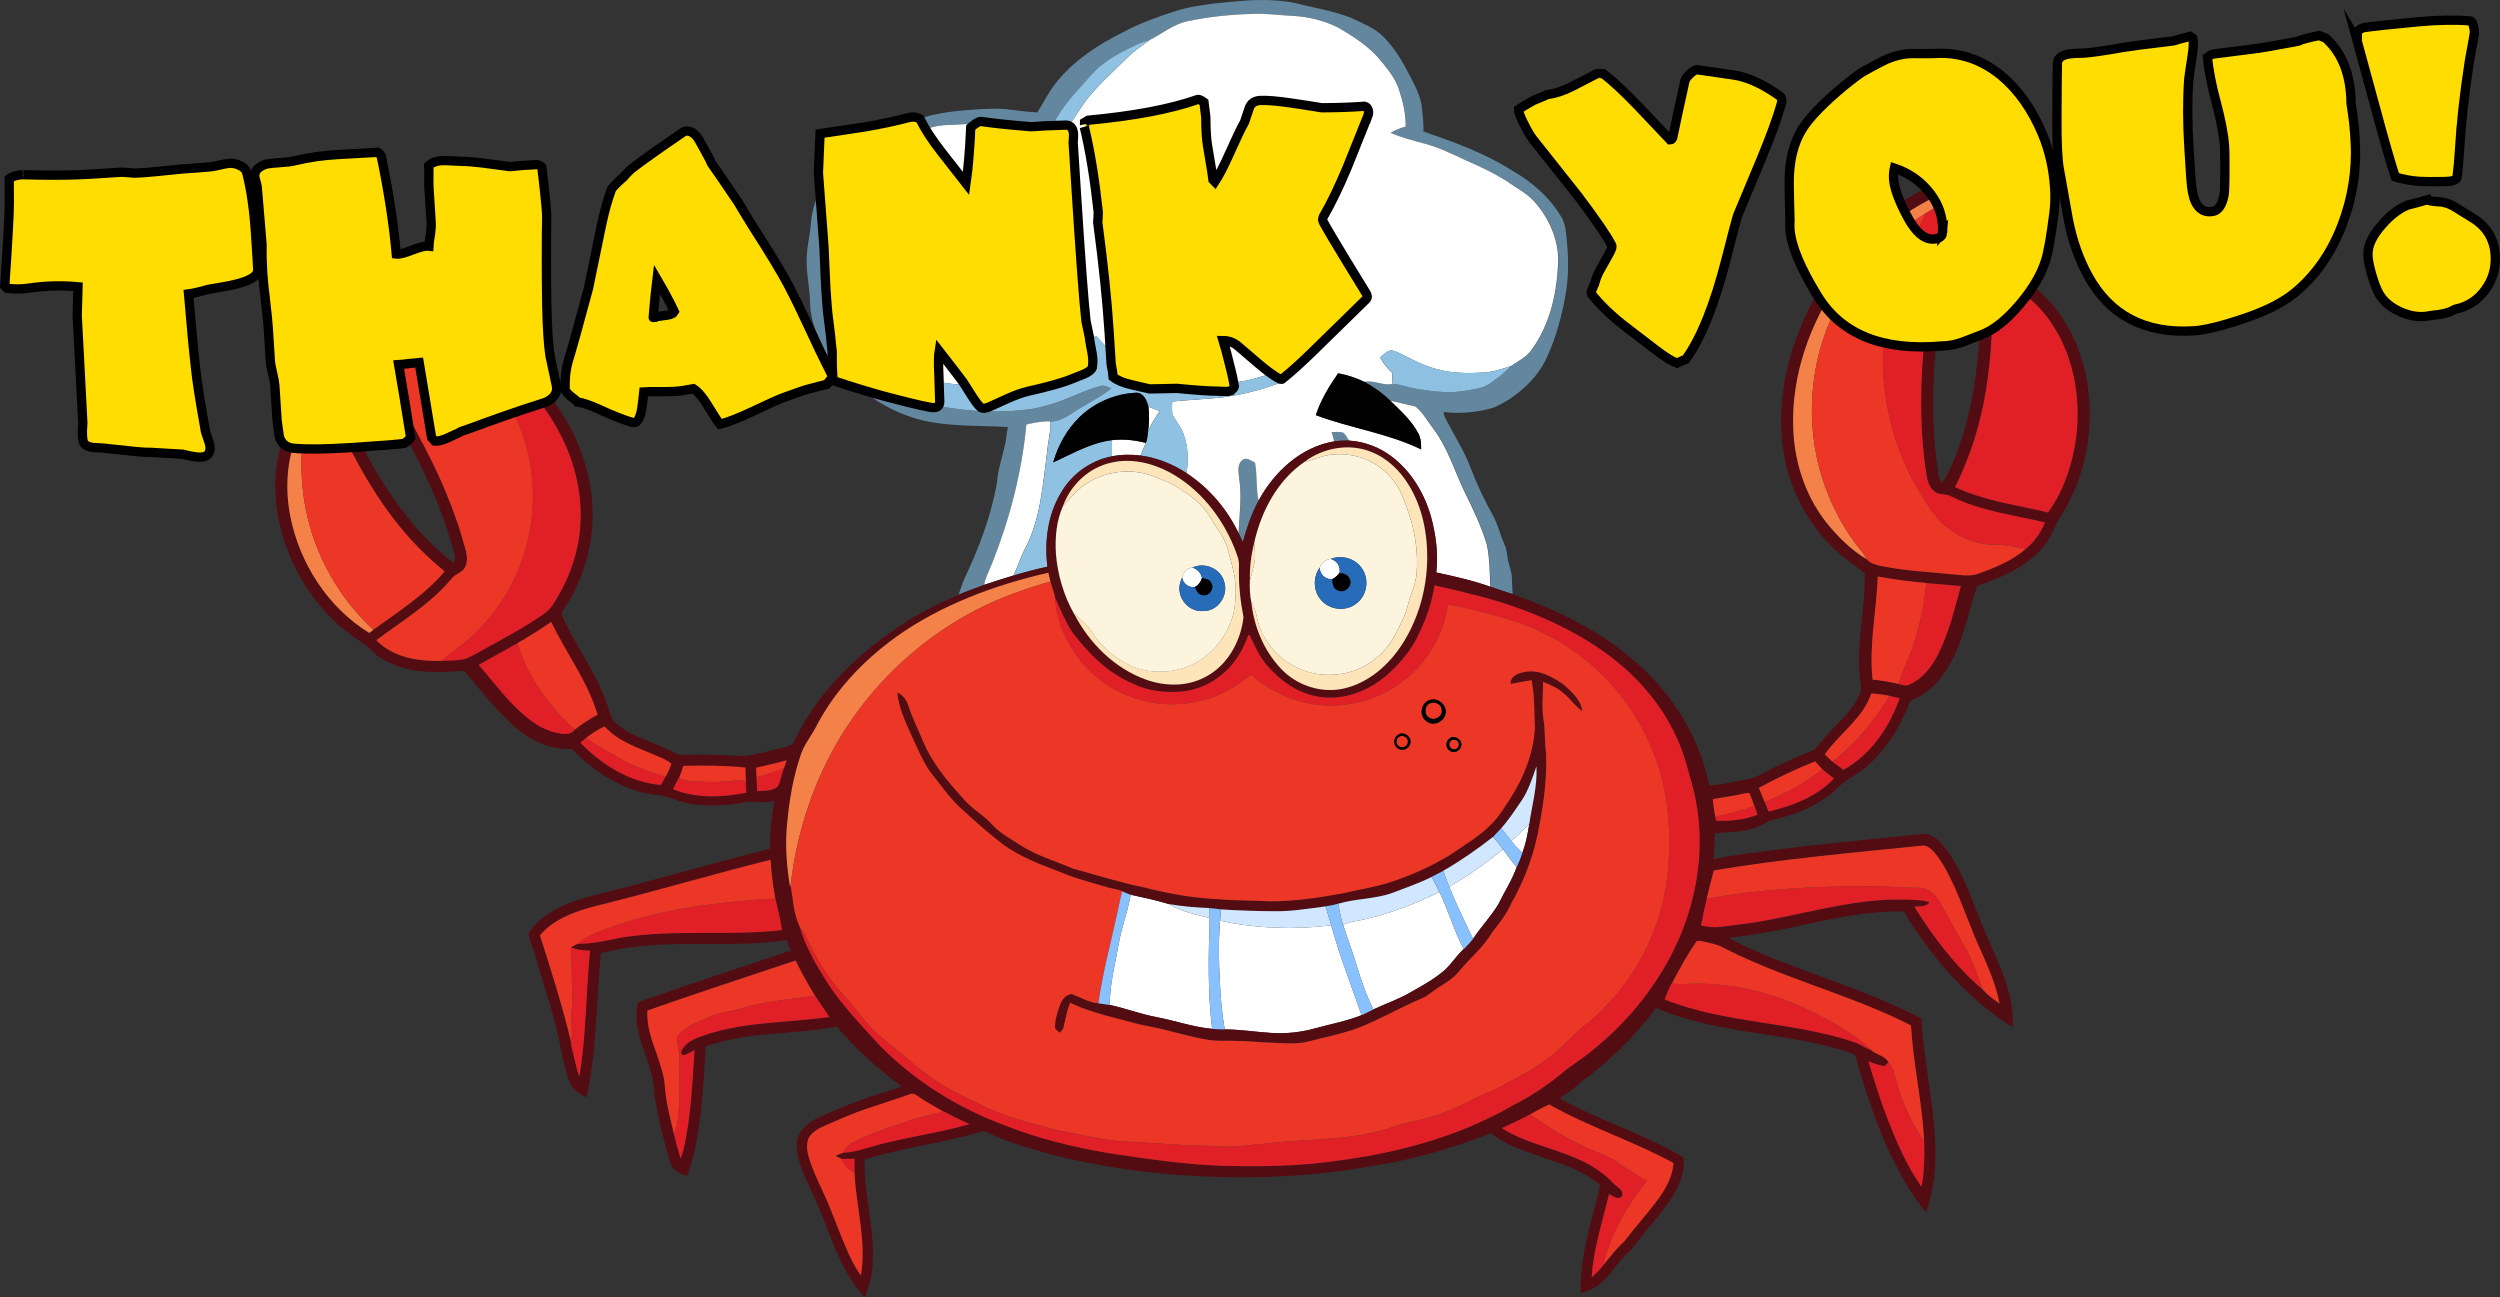 <?xml version="1.0" encoding="UTF-8"?>
<svg id="Layer_2" data-name="Layer 2" xmlns="http://www.w3.org/2000/svg" viewBox="0 0 806.62 418.62">
  <rect x="0" y="0" width="806.62" height="418.62" fill="#333333" stroke="none"/>
  <defs>
    <style>
      .cls-1 {
        fill: #010101;
      }

      .cls-1, .cls-2, .cls-3, .cls-4, .cls-5, .cls-6, .cls-7, .cls-8, .cls-9, .cls-10, .cls-11, .cls-12, .cls-13, .cls-14, .cls-15, .cls-16 {
        stroke-width: 0px;
      }

      .cls-2 {
        fill: #8dc0e1;
      }

      .cls-3 {
        fill: #fee4b9;
      }

      .cls-4 {
        fill: #89c1ff;
      }

      .cls-5 {
        fill: #f48148;
      }

      .cls-6 {
        fill: #ed3726;
      }

      .cls-7 {
        fill: #266cb9;
      }

      .cls-8 {
        fill: #8ec1e2;
      }

      .cls-9 {
        fill: #000;
      }

      .cls-10 {
        fill: #fdf4dd;
      }

      .cls-11 {
        fill: #63879e;
      }

      .cls-12 {
        fill: #fee5ba;
      }

      .cls-13 {
        fill: #d1e7ff;
      }

      .cls-17 {
        fill: #fd0;
        stroke: #000;
        stroke-miterlimit: 10;
        stroke-width: 3px;
      }

      .cls-14 {
        fill: #e11f27;
      }

      .cls-15 {
        fill: #fff;
      }

      .cls-16 {
        fill: #530c12;
      }
    </style>
  </defs>
  <g id="logos-icons">
    <g id="Layer_9" data-name="Layer 9">
      <g>
        <path class="cls-11" d="M400.77,148.55c-1.66,1.43-1.1,3.85-.92,5.76.9,5.87.09,11.8-.22,17.68.44.96.92,1.91,1.39,2.86,1.27-4.61,2.8-9.16,5.1-13.37-.88-4.02-.38-8.2-1.15-12.25-1.3-.56-2.9-2.01-4.19-.69Z"/>
        <path class="cls-11" d="M503.68,69.9c-3.74-6.33-9.45-11.26-15.8-14.87-8.83-5.63-18.75-9.21-28.6-12.61.06-2.87-.27-5.73-.61-8.58-.77-4.15-2.98-7.83-4.92-11.52-2.03-3.89-4.49-7.59-7.62-10.69-2.75-2.65-6.37-4.03-9.75-5.69-4.19-1.69-8.61-2.72-13.02-3.67-2.87-.6-5.67-1.51-8.6-1.79-7.57-1.05-15.21-.15-22.76.63-4.42.55-8.85,1.18-13.1,2.58-5.7,1.87-11.41,3.88-16.68,6.79-7.66,3.79-15.04,8.57-20.6,15.14-2.83,3.19-4.67,7.08-6.93,10.65-3.1-.14-6.18-.57-9.26-.95-3.23-.42-6.49-.22-9.72-.07-6.66.46-13.43,1.03-19.77,3.27-1.51.64-3.11,1.02-4.74,1.17-2.64.21-5.15,1.21-7.42,2.54-1.97,1.15-4.11,2-6.05,3.2-4.06,2.22-7.13,5.85-9.72,9.61-3.15,5.04-5.8,10.59-6.33,16.58-.3,4.45-1.59,8.8-1.41,13.3.09,4.43,1.07,8.8,1.13,13.24.04,5.26,2.31,10.12,4.54,14.77,1.44,3.06,3.63,5.68,6.18,7.89,7.83,7.46,17.42,13.5,28.21,15.36,8.21,1.44,16.59,1.12,24.87,1.59-.31,1.56-.5,3.14-.72,4.71-.89,4.47-2.52,8.8-2.84,13.37-1.89,10.83-5.87,21.17-10.58,31.07-.69,1.62-1.17,3.33-1.78,4.98,2.71-1.17,5.52-2.13,8.27-3.19.45-2.51,1.73-4.72,2.63-7.07,5.67-14.29,9.55-29.34,11-44.65,2.56-.54,5.14-1.13,7.78-.96,2.8-.01,5.25-1.56,7.5-3.05,3.99-2.64,8.38-4.68,12.13-7.67-1.14-.34-2.29-1.15-3.52-.75-5.32,1.38-10.15,4.12-15.4,5.71-2.37.63-4.7,1.41-7.13,1.76-7.61.93-15.35,1.07-22.96,0-4.85-.51-9.64-1.62-14.19-3.36-4.45-1.97-8.55-4.65-12.59-7.34-4.25-3.13-8.4-6.59-11.34-11.03-2-3.24-2.86-6.99-3.75-10.64-1.21-5.51-2.7-11.1-2.25-16.8.49-2.69.97-5.39,1.2-8.13.37-4.69,2.19-9.1,4.1-13.34,1.48-3.12,2.95-6.43,5.68-8.69,3.46-2.95,7.53-5.25,11.89-6.57,2.02-1.24,3.91-2.83,6.28-3.36,3.61-.92,7.15-2.37,10.92-2.43,3.76-.11,7.51-.42,11.25-.66,6.48-.36,12.89,1.04,19.36,1.01,1.43.05,2.71-.61,4.01-1.12,2.39-4.73,5.96-8.71,9.51-12.61,1.8-1.94,3.4-4.1,5.52-5.71,3.44-2.88,7.5-4.86,11.52-6.81,1.38-.68,2.85-1.12,4.33-1.56,4.02-2.03,7.59-5.03,12.08-6.02,6.86-1.42,13.86-2.18,20.87-2.36,4.44-.28,8.85.46,13.29.63,4.95.29,9.88,1.47,14.33,3.68,5.06,2.91,10.1,6.11,13.85,10.66,2.3,2.88,4.79,5.78,5.93,9.35,1.3,3.87,2.26,7.91,2.19,12.01-1.71.47-3.36,1.12-4.87,2.04,3.59,1.5,7.36,2.53,11.13,3.5,4.59,1.25,8.86,3.36,13.15,5.35,4.85,2.1,9.65,4.39,14.08,7.3,2.8,1.89,5.86,3.52,8.14,6.07,5,5.63,8.17,13.17,7.56,20.78-.52,9.49-2.82,19.25-8.54,27-1.58,2.32-4.2,3.54-6.43,5.1-2.11,2.25-4.6,4.08-7.12,5.84-2.36,1.63-5.33,1.78-8.06,2.31-5.34.92-10.76.13-16.04-.76-2.42-.4-4.74-1.35-7.19-1.49-3.12.61-6.04-1.36-9.15-.67,3.03,1.62,5.82,3.65,8.32,6.01,2.75.71,5.55,1.24,8.29,1.96,2.41,1.99,3.93,4.83,5.82,7.29,4.48,5.95,6.62,13.16,9.77,19.82,2.8,5.67,5.59,11.4,7.4,17.48.88,4.45.9,9.02,1.09,13.54,2.34.86,4.75,1.55,7.1,2.37-.04-1.76-.19-3.53-.22-5.29-.05-1.95-.85-3.76-1.27-5.64-.28-1.68-.36-3.42-1.1-4.98-1.31-2.94-2.02-6.13-3.51-9-2.88-5.16-5.44-10.5-7.53-16.04-1.75-4.65-4.39-8.88-6.69-13.26-.73-1.46-1.77-2.84-1.92-4.52,5.12.62,10.33.18,15.3-1.18,2.18-.62,4.11-1.87,6.04-3.04,4.74-3.18,8.96-7.34,11.54-12.49,3.42-7.13,5.46-14.85,6.7-22.64.97-6.51.58-13.12-.24-19.62-.24-1.42-.68-2.82-1.4-4.07Z"/>
        <path class="cls-11" d="M429.71,139.39c.28,1,.56,2,.85,3,1.59-.21,3.19-.29,4.79-.25-.59-.88-1.07-1.86-1.89-2.55-1.2-.44-2.51-.21-3.75-.21Z"/>
        <path class="cls-15" d="M331.16,136.96c-1.45,15.32-5.33,30.37-11,44.65-.89,2.35-2.17,4.57-2.63,7.07,3.16-1.04,6.32-2.07,9.5-3.02,1.21-2.66,2.13-5.44,3.4-8.07,5.37-9.8,5.97-21.21,7.45-32.05.23-3.2,1.21-6.32,1.05-9.55-2.64-.17-5.21.42-7.78.96Z"/>
        <path class="cls-15" d="M374.14,132.69c-1.18-.56-2.39-1.05-3.61-1.48.35,2.67.23,5.39-.13,8.06.88-2.38,2.3-4.5,3.73-6.57Z"/>
        <path class="cls-15" d="M385.47,189.42c1.16-.6,1.98-1.65,2.33-2.91-.28-1.67-1.48-2.91-3.09-3.37-1.76.12-2.96,1.54-3.33,3.17.36,1.97,2.07,3.34,4.09,3.1Z"/>
        <path class="cls-15" d="M393.66,297.07c-.54,6.63-.45,13.3-.04,19.93.2,5.07.66,10.13,1.53,15.13,5,.04,9.95.83,14.94,1.15,4.8.32,9.66-.18,14.3-1.5,4.98-1.37,10.13-2.28,14.93-4.24-3.37-9.62-7.1-19.14-9.8-28.99-11.92,1.48-24.11,1.06-35.86-1.48Z"/>
        <path class="cls-15" d="M390.3,296.22c-4.48-1.12-9.13-2.11-13.13-4.51-4.06-1.26-8.22-2.12-12.38-3.03-.85,5.38-2.93,10.46-3.83,15.83-1.12,6.55-2.94,13.04-2.88,19.74,5.02,1.1,9.85,2.93,14.9,3.91,6.07,1.11,11.93,3.27,18.11,3.8-1.46-11.86-1.17-23.83-.79-35.75Z"/>
        <path class="cls-15" d="M368.03,146.97c.46-1.39,1.04-2.75,1.68-4.06-3.55-.95-7.26-1.32-10.92-.9-.02,1.73-.03,3.47-.03,5.22,3.05-.61,6.19-.65,9.27-.25Z"/>
        <path class="cls-15" d="M491.2,275.16c1.12-3,1.75-6.16,2.21-9.33-1.93,1.85-3.78,3.78-5.8,5.53,1.08,1.37,2.31,2.61,3.58,3.8Z"/>
        <path class="cls-15" d="M487.03,59.02c-4.43-2.91-9.23-5.2-14.08-7.3-4.29-1.99-8.57-4.1-13.15-5.35-3.77-.97-7.54-2-11.13-3.5,1.51-.92,3.16-1.57,4.87-2.04.07-4.1-.9-8.14-2.19-12.01-1.14-3.57-3.63-6.47-5.93-9.35-3.76-4.55-8.8-7.75-13.85-10.66-4.45-2.21-9.38-3.39-14.33-3.68-4.43-.17-8.84-.91-13.29-.63-7.01.17-14,.93-20.87,2.36-4.49.99-8.06,3.98-12.08,6.02-2.69,1.97-5.47,3.84-7.81,6.23-4.27,4.24-8.8,8.26-12.54,12.99-1.83,2.45-3.42,5.08-5.19,7.58-1.78-.07-3.56-.17-5.34-.1-1.29.52-2.58,1.17-4.01,1.12-6.47.03-12.88-1.37-19.36-1.01-3.74.23-7.49.55-11.25.66-3.77.07-7.31,1.51-10.92,2.43-2.37.53-4.26,2.12-6.28,3.36-2.7,2.07-5.39,4.19-7.66,6.75-11.56,12.47-14.28,32.19-6.76,47.39,4.21,8.69,11.5,15.85,20.27,19.91,7,3.26,14.9,4.59,22.57,3.67,3.88-.54,7.85-.23,11.7-1.01,9.79-1.67,18.83-6.98,25.22-14.55,7.43,9.08,18.61,15.05,30.37,15.7,4.77.38,9.5-.39,14.24-.66,3.76-.28,7.37-1.4,10.95-2.52,3.16-.47,6.36-.66,9.51-1.28-1.61,1.69-3.5,3.15-5.71,3.97-6.19,2.37-12.68,3.94-19.26,4.79-5.17.5-10.37.75-15.54,1.25-.03,1.41-.18,2.84.09,4.23.76,1.6,2.01,2.91,2.79,4.51,2.24,4.41,2.5,9.55,1.74,14.36,7.26,4.75,13.05,11.54,16.78,19.35.31-5.88,1.12-11.81.22-17.68-.17-1.91-.74-4.33.92-5.76,1.29-1.32,2.89.13,4.19.69.77,4.05.27,8.23,1.15,12.25,5.06-9.3,13.7-17.35,24.44-19.09-.29-1-.57-2-.85-3,1.24,0,2.55-.22,3.75.21.82.69,1.3,1.67,1.89,2.55,4.86.3,9.6,2.08,13.5,4.98,6.44,4.77,10.75,11.99,12.91,19.63,1.57,5.82,2.39,11.91,1.69,17.93,5.87,1.28,11.77,2.58,17.43,4.61-.19-4.52-.21-9.09-1.09-13.54-1.82-6.08-4.6-11.81-7.4-17.48-3.15-6.66-5.29-13.87-9.77-19.82-1.89-2.45-3.41-5.3-5.82-7.29-2.74-.73-5.54-1.26-8.29-1.96,3.33,3.28,6.96,6.45,9.14,10.67.85,1.57.9,3.37.9,5.11-10.78-5.25-22.82-6.83-33.97-11.05,1.55-4.9,4.31-9.28,7.18-13.5,2.92.53,5.75,1.47,8.43,2.76,3.11-.69,6.03,1.29,9.15.67-.03-1.18-.05-2.37-.08-3.55-1.57-1.45-2.91-3.12-3.91-5.01,1.08-.89,2.11-2.04,3.56-2.27,1.53.18,2.88,1.02,4.26,1.66,3.37,1.76,6.82,3.45,10.54,4.39,4.79,1.35,9.82,1.38,14.75,1.1,3.21-.15,6.3-1.12,9.29-2.23,2.23-1.57,4.85-2.79,6.43-5.1,5.72-7.75,8.02-17.51,8.54-27,.61-7.61-2.56-15.15-7.56-20.78-2.28-2.56-5.34-4.18-8.14-6.07Z"/>
        <path class="cls-15" d="M439,296.9c-1.93.35-3.86.72-5.68,1.46,1.45,4.49,3.18,8.88,4.48,13.42,1.47,4.75,3.07,9.47,5.33,13.91,4.09-1.91,8.4-3.35,12.28-5.68,3.56-2,7.15-4,10.28-6.63,2.53-2.07,4.13-5,6.58-7.15-3.17-5.92-4.88-12.46-7.88-18.46-8.03,4.1-16.58,7.18-25.38,9.14Z"/>
        <path class="cls-15" d="M432.18,184.85c.46-2.09-.83-3.97-2.84-4.52-1.6.17-3,1.29-3.54,2.81.03,2.2,1.84,3.91,4.05,3.72.93-.47,1.72-1.16,2.33-2Z"/>
        <path class="cls-15" d="M467.57,286.06c2.31,5.74,5.02,11.31,7.71,16.87,2.52-3.84,5.74-7.18,8.13-11.11,1.97-4.04,4.46-7.84,5.97-12.09-1.62-1.8-3.05-3.76-4.43-5.75-5.46,4.48-11.21,8.63-17.38,12.08Z"/>
        <path class="cls-8" d="M398.28,123.32c-4.74.26-9.48,1.04-14.24.66-11.76-.65-22.94-6.62-30.37-15.7-6.4,7.57-15.43,12.88-25.22,14.55-3.86.78-7.82.47-11.7,1.01-7.67.92-15.58-.41-22.57-3.67-8.77-4.06-16.06-11.21-20.27-19.91-7.53-15.2-4.8-34.92,6.76-47.39,2.27-2.56,4.95-4.68,7.66-6.75-4.36,1.32-8.42,3.62-11.89,6.57-2.73,2.25-4.2,5.57-5.68,8.69-1.91,4.25-3.73,8.65-4.1,13.34-.22,2.74-.71,5.43-1.2,8.13-.45,5.69,1.03,11.29,2.25,16.8.88,3.65,1.75,7.41,3.75,10.64,2.93,4.44,7.09,7.9,11.34,11.03,4.04,2.69,8.14,5.37,12.59,7.34,4.55,1.75,9.35,2.85,14.19,3.36,7.61,1.07,15.35.93,22.96,0,2.43-.35,4.77-1.13,7.13-1.76,5.25-1.59,10.08-4.33,15.4-5.71,1.23-.4,2.38.4,3.52.75-3.75,3-8.14,5.03-12.13,7.67-2.25,1.49-4.7,3.04-7.5,3.05.17,3.22-.81,6.35-1.05,9.55-1.47,10.84-2.08,22.25-7.45,32.05-1.28,2.63-2.19,5.41-3.4,8.07,3.6-1.09,7.24-2.04,10.91-2.85-.98-8.13.09-16.77,4.39-23.86,3.47-6.03,9.57-10.43,16.41-11.74,0-1.75.02-3.49.03-5.22-6.84.81-12.83,4.39-18.99,7.18,1.57-5.42,4.35-10.54,8.4-14.5,4.9-4.87,11.69-7.71,18.58-7.99,2.27.12,3.28,2.61,3.76,4.51,1.22.44,2.43.93,3.61,1.48-1.44,2.07-2.85,4.19-3.73,6.57-.21,1.21-.2,2.5-.7,3.64-.64,1.32-1.22,2.67-1.68,4.06,5.29.73,10.36,2.74,14.82,5.67.76-4.82.5-9.95-1.74-14.36-.78-1.6-2.03-2.91-2.79-4.51-.27-1.39-.11-2.82-.09-4.23,5.17-.5,10.37-.75,15.54-1.25,6.57-.84,13.07-2.41,19.26-4.79,2.21-.82,4.1-2.28,5.71-3.97-3.15.62-6.35.81-9.51,1.28-3.58,1.11-7.19,2.23-10.95,2.52Z"/>
        <path class="cls-8" d="M345.46,39.66c1.77-2.5,3.36-5.12,5.19-7.58,3.73-4.73,8.27-8.75,12.54-12.99,2.34-2.39,5.12-4.26,7.81-6.23-1.47.44-2.95.88-4.33,1.56-4.02,1.95-8.08,3.93-11.52,6.81-2.12,1.62-3.72,3.78-5.52,5.71-3.55,3.89-7.12,7.87-9.51,12.61,1.78-.08,3.56.03,5.34.1Z"/>
        <path class="cls-16" d="M504.33,220.75c-3.54-2.35-7.65-4.75-12.08-3.98-2.12.32-5,1.25-4.89,3.89,2.27-.33,4.5-.88,6.78-1.18,1,5.07.83,10.27,1.06,15.41-.45,8.09-3.53,15.87-7.87,22.65-1.99,3.04-3.87,6.22-6.53,8.74-3.89,3.92-8.77,6.59-13.24,9.75-5.87,3.49-12.12,6.36-18.62,8.49-5.14,1.72-10.52,2.49-15.79,3.72-7.75,1.44-15.62,2.59-23.52,2.57-5.44-.33-10.89-.17-16.32-.66-8.13-.34-16.17-1.77-24.04-3.79-7.79-1.57-15.35-4-23-6.07-5.78-2.5-11.94-4.23-17.25-7.71-3.06-1.99-6.38-3.73-8.86-6.47-2.9-3.26-6.95-5.28-9.66-8.75-4.94-5.4-9.7-11.15-12.6-17.94-1.64-4-3.61-7.86-4.93-11.98-.56-1.76-1.78-3.25-3.47-4,.51,5.79,3.34,10.94,5.62,16.17,1.69,3.64,3.3,7.39,5.85,10.54,3.17,3.95,6.04,8.22,9.97,11.49,4,3.68,8.07,7.29,12.39,10.6,5.94,4.49,13.06,6.92,19.92,9.6,4.63,1.92,9.52,3.07,14.3,4.53,1.5.46,3.12.5,4.53,1.22.88.4,1.78.79,2.71,1.09,4.15.91,8.32,1.77,12.38,3.03,4.33.78,8.72,1.1,13.11,1.29,1.22.09,2.44.27,3.66.42,5.89.36,11.8.57,17.69.59,5.39.06,10.72-.87,16.05-1.56,1.38-.2,2.75-.51,4.1-.87,5.8-1.76,12.04-1.43,17.72-3.6,4.17-1.59,8.4-3.04,12.4-5.05,1.25-.62,2.48-1.3,3.73-1.95,5.62-3.25,10.99-6.96,16.1-10.98.91-.9,1.78-1.85,2.64-2.8,2.43-2.7,4.42-5.77,6.48-8.76,2.29-3.39,3.54-7.32,4.87-11.15.37,6.28-1.39,12.38-2.31,18.53-.47,3.16-1.09,6.32-2.21,9.33-.53,1.55-1.13,3.07-1.82,4.56-1.52,4.25-4,8.05-5.97,12.09-2.39,3.93-5.61,7.27-8.13,11.11-.92,1.17-1.93,2.28-3.02,3.3-2.45,2.15-4.06,5.08-6.58,7.15-3.13,2.64-6.72,4.64-10.28,6.63-3.88,2.33-8.19,3.77-12.28,5.68-1.29.59-2.54,1.23-3.81,1.85-4.8,1.96-9.95,2.87-14.93,4.24-4.63,1.33-9.5,1.82-14.3,1.5-4.99-.32-9.94-1.11-14.94-1.15-1.35-.02-2.71-.07-4.05-.18-6.18-.53-12.04-2.68-18.11-3.8-5.05-.98-9.89-2.81-14.9-3.91-1.23-.18-2.46-.34-3.68-.53-3.13-.24-5.8-1.96-8.66-3.02-1.77.22-3.12,1.68-3.66,3.32-.86,2.33-1.68,4.76-1.72,7.27-.05.93.97,1.32,1.51,1.92.52-.59,1.21-1.1,1.31-1.93.58-2.61,1.07-5.25,2.07-7.74,4.89,2.33,10.12,3.81,15.36,5.13,3.23.79,6.4,1.85,9.68,2.4,6.7,1.19,13.17,3.49,19.92,4.51,2.88.4,5.79.13,8.68.28,3.92,0,7.82.5,11.73.58,3.88.13,7.85.58,11.66-.44,5.29-1.37,10.69-2.4,15.83-4.31,7.17-2.76,13.8-6.72,20.89-9.67,1.9-.86,3.39-2.38,5.17-3.46,2.35-1.48,4.8-2.94,6.55-5.15,3.46-4.21,7.83-7.67,10.59-12.43,2.44-3.1,4.87-6.22,6.47-9.86,4.43-7.77,7.45-16.33,8.93-25.15,1.45-7.55,2.43-15.25,2.11-22.94-.52-3.72-.22-7.5-.88-11.2-.62-3.92-.02-7.88-.12-11.81,2.49.92,4.92,2.1,6.91,3.9,2.04,1.72,3.53,4.04,5.78,5.51-.51-3.72-3.54-6.33-6.19-8.68Z"/>
        <path class="cls-16" d="M659.16,94.99c-5.59-5.45-12.79-9.06-20.33-10.9.45,18.15.14,36.64-4.89,54.23-1.85,6.09-3.87,12.28-7.37,17.64-1.25-1.86-1.28-4.15-1.6-6.3-2.15-15.9-1.24-32.03.64-47.91,1.74-15.1,4.38-30.08,5.94-45.2-13.11,4.15-24.74,12.32-33.88,22.52-11.3,12.61-19.29,28.34-22.07,45.09-1.59,9.85-1.29,20.13,1.74,29.69,3.03,9.74,8.89,18.57,16.64,25.19,2.39,2.2,5.27,3.86,7.71,5.95.21,10.88-2.69,21.66-1.64,32.57-.02,2.33.99,4.84-.29,7-2.84,6.01-8.46,9.95-12.45,15.11-.82,1.03-1.61,2.2-2.91,2.65-5.02,2-9.92,4.3-14.74,6.72-1.63.81-3.17,1.88-4.99,2.2-4.38.8-8.71,1.96-13.17,2.19-3.21-15.55-11.93-29.79-24-40.05-4.11-3.45-8.3-6.86-13.02-9.44-8.3-5.17-17.34-8.96-26.52-12.27-2.35-.83-4.76-1.51-7.1-2.37-5.66-2.03-11.56-3.33-17.43-4.61.69-6.01-.13-12.11-1.69-17.93-2.16-7.64-6.48-14.86-12.91-19.63-3.9-2.9-8.64-4.68-13.5-4.98-1.6-.05-3.2.03-4.79.25-10.74,1.75-19.38,9.8-24.44,19.09-2.3,4.2-3.83,8.76-5.1,13.37-.47-.95-.95-1.9-1.39-2.86-3.73-7.82-9.52-14.61-16.78-19.35-4.46-2.93-9.53-4.94-14.82-5.67-3.08-.4-6.22-.35-9.27.25-6.84,1.32-12.94,5.71-16.41,11.74-4.31,7.09-5.38,15.73-4.39,23.86-3.67.81-7.31,1.76-10.91,2.85-3.18.95-6.34,1.97-9.5,3.02-2.76,1.06-5.56,2.02-8.27,3.19-7.75,3.42-15.39,7.25-22.2,12.33-12.15,8.63-23.01,19.57-29.82,32.95-.54.98-.82,2.14-1.61,2.96-2.77,1.23-5.8,1.73-8.72,2.49-2.71.55-5.42,1.49-8.23,1.28-6.12-.32-12.26-.58-18.38-.36-1.95.16-3.53-1.16-5.21-1.91-5.82-2.92-12.74-4.29-17.28-9.29-1.02-1.86-1.46-3.99-2.25-5.96-3.61-10.03-10.23-18.58-14.46-28.3.42-1.12,1.24-2.04,1.84-3.08,4.56-7.52,7.46-16.09,8.12-24.88.94-11.99-2.33-24.07-8.32-34.42-8.17-14.18-20.72-25.58-35.08-33.28-13.93-7.48-30.01-11.36-45.82-9.67,6.58,11.31,13.73,22.28,20.52,33.46,9.59,15.77,18.53,32.18,23.56,50.04.42,1.76,1.44,3.72.49,5.46-5.63-4.33-10.64-9.44-15.06-14.99-10.91-13.68-18.27-29.73-24.93-45.79-8.04,6.04-14.05,14.84-16.28,24.68-2.63,10.77-1.13,22.21,2.84,32.45,4.69,11.83,12.9,22.43,23.76,29.19,2.19,1.37,3.65,3.63,5.91,4.93,7.72,5,17.39,5.1,26.25,4.3.79-.28,1.22.48,1.67.94,4.95,5.73,9.52,11.86,15.26,16.85,5.08,4.53,11.7,7.75,18.65,7.36,7.44,7.72,17.13,13.85,27.99,15,3.1.26,5.87,1.78,8.89,2.39,5,1.12,10.2,1.06,15.26.44,2.2-.2,4.35-1.01,6.58-.75,2.23.27,4.49.14,6.69-.31-1.04,5.07-1.44,10.26-1.47,15.43-15.71,3.98-31.32,8.38-46.98,12.57-6.74,1.79-13.69,3.03-20.07,5.94-4.22,2.01-8.36,4.8-10.85,8.83.37,2.51,1.5,4.81,2.18,7.24,2.53,8.82,5.59,17.5,7.55,26.49.54,2.39.83,4.84,1.56,7.19.87,2.88,1.02,6.07,2.82,8.6,1.1,1.61,2.89,2.49,4.57,3.36,3.5-15.25,3.12-31.01,4.66-46.51,19.58-5.26,40.08-1.23,59.93-4.22.44,1.13.89,2.26,1.35,3.4-16.48,5.48-33,10.89-49.37,16.69-.32,2.1-.61,4.24-.36,6.37.83,7.94,5.64,14.95,5.7,23.03,1.17,7.54,2.97,15,5.17,22.31.63,2.5,3.15,3.81,5.5,4.23,4.64-13.4,4.99-27.71,5.95-41.71,13.54-4.92,28.22-3.7,42.19-6.43,6.2,7.27,13.33,13.69,21.03,19.35-9.54,3.03-19.09,6.17-28.08,10.62-3.15,1.62-5.91,4.7-5.81,8.44.06,5.09,2.59,9.7,4.55,14.27,5.79,11.57,8.39,25.06,17.46,34.76,1.14-3.33,2.23-6.72,2.45-10.25.9-11.54-2.83-22.8-2.54-34.31,12.2-3.81,25.01-5.19,37.25-8.84,2.27-.84,4.05,1.33,6.11,1.88,17.69,6.59,36.41,10.08,55.18,11.75,21.07,1.71,42.39,1.25,63.25-2.33,13.78-2.05,27.31-5.75,40.22-10.96,4.72,3.83,10.62,5.68,16.27,7.66,6.67,2.22,13.59,4.47,19.04,9.11-2.59,11.5-6.74,22.9-6.31,34.86,1.91-.58,3.87-1.17,5.5-2.38,4.01-2.84,6.09-7.52,9.8-10.66,1.5-1.27,2.5-2.97,3.72-4.49,3.43-4.36,7.29-8.41,10.27-13.12,2.16-3.42,3.88-7.27,4.02-11.36-.05-.67.17-1.64-.56-2-12.45-7.47-26.56-11.57-39.21-18.66.02-.12.04-.36.05-.47,2.24-1.53,4.56-2.98,6.48-4.92,9.21-6.71,17.42-14.8,24.23-23.93,9.22,3.9,19.07,5.97,28.92,7.54,11.87,1.96,24,3.27,35.34,7.5,2.74,10.1,6.03,20.08,10.25,29.66,3.42,7.53,7.37,14.91,12.66,21.3,2.49-7.44,3.36-15.35,2.9-23.17-.63-13.23-3.77-26.2-4.39-39.43-10.98-5.75-22.67-9.95-34.28-14.24-9.48-3.59-19.12-6.97-28.06-11.81,6.12-.69,12.22-1.63,18.25-2.91,12.65-2.55,25.33-5.93,38.34-5.59,8.9,14.76,20.55,28.16,35.19,37.43.52-10.28-4.02-19.74-8.09-28.88-4.15-9.34-6.95-19.41-12.82-27.89-1.98-2.65-4.56-5.88-8.22-5.65-16.83,1.71-33.69,3.27-50.47,5.48-5.64.86-11.35,1.33-16.9,2.68.21-2.8.34-5.61.33-8.42,4.47-.39,9.09-.25,13.36-1.85,1.82-.62,3.32-1.97,5.22-2.4,7.74-1.74,15.46-4.87,21.19-10.51,2.42-2.44,5.67-3.79,8.3-5.98,7.1-5.63,11.86-13.64,15.06-22.01,7.69-2.82,12.59-10.07,15.4-17.44,2.57-6.32,3.93-13.04,6.15-19.47,1.07-.71,2.4-.92,3.59-1.42,7.03-2.62,14.09-6.27,18.65-12.42,1.8-2.32,2.6-5.18,4.01-7.71,9.88-14.6,12.54-33.61,7.85-50.52-2.35-8.26-6.62-16.07-12.87-22.03ZM119.16,204.23c-13.42-8.24-22.62-22.61-25.56-37.98-2.02-10.64-.75-22.27,5.2-31.5,1.62-2.79,3.78-5.22,6.06-7.49,6.47,15.06,13.79,29.99,24.22,42.74,4.28,5.28,9.15,10.04,14.39,14.34-6.44,7.66-15.03,13-23.02,18.86-.43.34-.86.68-1.28,1.03ZM149.38,212.75c-2.29.39-4.62.41-6.93.46-7.42.21-15.66-1.05-21.04-6.66,8.36-6.24,17.49-11.74,24.26-19.82,1.23-1.69,3.78-1.99,4.55-4.09,1.27-3.09-.44-6.28-1.14-9.29-8.1-27.21-24.65-50.63-39.22-74.64-.5-.83-.98-1.67-1.46-2.51,15.55-.26,30.85,4.96,43.85,13.31,12.69,8.18,23.55,19.61,29.9,33.4,4.96,10.81,6.69,23.25,3.83,34.88-1.31,5.39-3.49,10.56-6.35,15.3-1.02,1.68-2.03,3.47-3.68,4.62-6.66,4.78-13.98,8.5-21.12,12.5-1.75.97-3.48,2.05-5.45,2.53ZM185.41,235.45c-1.57,2.02-4.22,1.32-6.35.86-3.45-.86-6.56-2.72-9.27-4.99-5.87-4.86-10.37-11.07-15.32-16.8,4.13-2.44,8.39-4.63,12.54-7.05,3.69-2.11,7.31-4.37,10.8-6.8,4.88,10.03,11.79,19.14,15,29.93-2.63,1.35-5.08,3.03-7.4,4.85ZM214.71,250.63c-.5.87-.99,1.75-1.47,2.64-10.07-.84-19.12-6.53-26.01-13.66.61-.5,1.23-1,1.85-1.5,1.84-1.45,3.84-2.72,5.95-3.73,4.54,5,11.16,7.03,17.17,9.62,1.55.64,3.08,1.34,4.42,2.37-.48,1.49-1.1,2.93-1.92,4.27ZM217.13,254.64c.61-1.19,1.22-2.39,1.82-3.59l.11.05c.52-1.31,1-2.63,1.41-3.97,6.68-.19,13.39-.14,20.04.54.04,1.66.08,3.32.12,4.97.1,1.04.1,2.09.14,3.14-7.8,1.53-16.15,1.91-23.64-1.13ZM404.69,175.06c2.26-10.12,7.54-20.15,16.28-26.08,5.94-4.48,14.23-6,21.24-3.25,5.3,1.99,9.54,6.14,12.42,10.94,4.28,7.05,5.94,15.43,5.85,23.61-.13,10.4-3.23,20.86-9.29,29.36-4.27,5.92-10.36,10.85-17.59,12.5-7.25,1.66-15.15-.93-20.24-6.32-5.55-5.8-8.82-13.66-9.63-21.6-.46-2.29-.55-4.66-.45-6.98-.12-4.09.39-8.21,1.4-12.18ZM343.03,163.12c2.48-6.75,8.39-12.29,15.48-13.84,6.38-1.52,13.12.07,18.82,3.09,9.65,5.22,16.87,14.31,20.94,24.4.71,1.95,1.68,3.92,1.47,6.06-.17,5.49.42,10.97,1.46,16.36-.89,7.87-5.26,15.78-12.56,19.38-5.79,3.04-12.8,2.91-18.86.75-10.19-3.63-18.34-11.79-23.24-21.29-3.33-5.87-5.28-12.53-5.84-19.25-.34-5.28.13-10.79,2.33-15.65ZM200.47,302.51c-4.66.95-9.35,2.05-14.14,2.01-.66.4-1.41.66-2.03,1.14,1.9.87,4,1,6.06,1.05-1.32,13.54-1.2,27.21-3.44,40.65-.98-2.33-1.26-4.87-1.96-7.28-.31-1.29-.73-2.58-.73-3.91-2.73-11.64-6.43-23.02-10.01-34.42,4.95-5.73,12.46-8.07,19.56-9.82,18.37-4.55,36.51-9.96,54.86-14.53.2,4.2.74,8.37,1.53,12.5.71,3.4,1.74,6.74,2.09,10.21-17.21,1.94-34.65-.36-51.79,2.4ZM250.96,253.75c-1.83,1.53-4.4,1.39-6.65,1.48-.09-1.5-.17-3-.23-4.49-.05-1.02-.09-2.04-.13-3.05,3.31-.72,6.6-1.48,9.87-2.37-.28.79-.55,1.59-.82,2.38-.86,1.95-1.01,4.18-2.04,6.05ZM224.91,334.9c-1.93.76-3.85,1.93-4.85,3.82-.39.57-.42,1.4.28,1.76,1.37-.21,2.54-1.05,3.75-1.67-.75,10.82-1.09,21.76-3.63,32.36-.23.9-.53,1.8-.86,2.67-.79-2.63-1.53-5.28-2.15-7.95-1.11-4.86-2.44-9.72-2.87-14.7-.39-8.71-6.2-16.28-5.68-25.13,15.86-5.6,31.86-10.83,47.82-16.14,1.88,3.89,3.99,7.65,6.23,11.34h.09c1.41,2.36,3.1,4.54,4.58,6.87-14.24,2.08-29.11,1.37-42.68,6.79ZM279.73,370.4c-2.49.77-5.03,1.45-7.65,1.52l-.02.04c-.88.25-1.71.61-2.53,1.01.68.31,1.37.64,2.06.95,1.36.01,2.73-.02,4.09-.08-.01,1.52,0,3.05.02,4.58.53,11.04,3.94,22.02,2.07,33.1-1.9-2.5-3.23-5.35-4.48-8.19-2.76-6.19-4.87-12.66-7.76-18.8-1.73-3.7-3.49-7.41-4.65-11.34-.49-1.9-.76-4-.02-5.87,1.07-2.17,3.39-3.26,5.47-4.21,4.47-1.9,8.91-3.93,13.53-5.46,4.54-1.55,9.13-2.95,13.65-4.56,1.16-.62,2.14.33,3.06.92,2.47,1.68,5.12,3.06,7.68,4.6l.13-.04c2.74,1.49,5.57,2.82,8.39,4.15-10.88,3.13-22.2,4.42-33.05,7.7ZM539.96,375.28c-.4,5.43-3.61,10.05-6.88,14.18-3.04,3.76-6.16,7.44-9.14,11.25-2.52,2.22-4.48,4.96-6.66,7.5-.97,1.51-2.39,2.69-3.72,3.89.55-9.18,3.49-17.97,5.6-26.86,1.15.66,2.66,1.99,3.98.95,1.24-1.83-1.34-3.13-2.42-4.25-3.52-3.72-7.92-6.47-12.64-8.4-7.77-3.37-16.36-4.9-23.54-9.54,3.03-1.48,6.15-2.76,9.1-4.4,2.05-1.11,4.08-2.28,6.21-3.24,12.87,7.34,27.13,11.8,40.11,18.93ZM513.4,339.19c-2.88,2.43-6.16,4.34-9.04,6.78-4.94,4.06-10.25,7.69-15.99,10.54-19.28,11.29-41.47,16.48-63.51,18.8-10,1.05-20.07,1.05-30.1.85-12.48-.42-24.85-2.28-37.18-4.11-11.23-1.95-22.39-4.61-33.01-8.83-15.27-5.56-29.42-14.39-40.82-26.01-6.07-6.7-12.46-13.22-17.28-20.92-3.44-5.46-6.68-11.17-8.48-17.38-1.98-4.16-2.11-8.87-2.89-13.34l-.18.53c-1.15-6.96-1.7-14.08-.86-21.11.68-7.3,1.95-14.58,4.35-21.52,1.09-3.25,3.31-5.92,4.88-8.92,5.94-11.63,15.18-21.3,25.68-28.93,14.66-10.44,31.82-16.82,49.28-20.82.23.94.46,1.89.69,2.84.46,1.85,1.3,3.61,1.54,5.52l-.02-.34c1.67,3.82,3.28,7.7,5.56,11.2,5.15,6.77,11.38,13.09,19.33,16.46,4.98,2.52,10.73,3.13,16.23,2.62,7.36-.81,14.12-5.22,18-11.5,1.39-2.08,2.31-4.4,3.25-6.7.09,0,.25-.03.34-.04,1.7,3.5,3.24,7.2,5.92,10.1,4.23,4.86,9.87,8.8,16.34,9.81,8.24,1.48,16.67-2.01,22.72-7.53,3.99-3.71,7.63-7.98,9.82-13.02,2.33-4.86,4.09-10.02,4.89-15.36,9.17,2.1,18.39,4.19,27.24,7.42,14.01,5.13,27.58,12.34,38.1,23.09,6.3,6.47,11.36,14.21,14.5,22.7,1.21,3.25,1.99,6.63,2.97,9.95,4.93,16.65,3,34.89-3.86,50.72-6.2,14.29-16.2,26.79-28.38,36.45ZM616.59,330.84c.68,12.56,3.69,24.87,4.22,37.44.2,4.89.04,9.81-.83,14.63-4.58-6.47-7.77-13.83-10.69-21.17-2.45-6.34-4.52-12.82-6.45-19.33,1.67.7,3.41,1.26,5.21,1.58.32-.32.95-.95,1.26-1.27-1.19-2.19-3.97-2.39-5.69-3.98-1.82-.58-3.35-1.8-5.14-2.42-19.94-6.81-41.71-5.95-61.35-13.84.6-1.78,1.34-3.5,2.17-5.17h.11c2.47-4.63,4.98-9.29,7.99-13.61.23-.05.7-.14.93-.18,2.84.64,5.82,1.08,8.36,2.59,19.31,9.8,40.6,14.91,59.89,24.72ZM552.96,280.84c22.15-3.69,44.54-5.68,66.87-7.94,1.74-.44,3.13.89,4.22,2.06,2.79,3.22,4.64,7.11,6.44,10.94,3.1,6.88,5.46,14.07,8.65,20.92,2.44,5.49,4.87,11.05,6.01,16.98-1.94-1.29-3.85-2.72-5.4-4.46-8.87-7.52-15.93-16.95-22.09-26.76,1.57-.33,3.95.22,4.84-1.48-2.69-.86-5.56-.69-8.34-.84-14.39-.31-28.35,3.64-42.35,6.35-5.55,1.15-11.19,1.75-16.8,2.48-2.08.25-4.16-.03-6.18-.46.55-2.89,1.14-5.76,1.83-8.62.72-3.07,1.46-6.12,2.29-9.15ZM553.75,264.88c-.08-.36-.23-1.07-.31-1.43-.41-1.85-.67-3.73-.8-5.62,3.44-.53,6.89-1.09,10.3-1.84.54-.03,1.51-.52,1.67.35.55,1.18.94,2.43,1.38,3.67l.18-.07c.28.97.55,1.95.82,2.94-4.19,1.71-8.77,2-13.24,1.99ZM570.61,261.84c-.42-1.01-.83-2.02-1.22-3.03-.65-1.53-1.29-3.06-1.88-4.6,5.88-3.16,11.91-6.09,18.13-8.54.76.87,1.54,1.73,2.35,2.58,1.24.98,2.49,1.95,3.75,2.93-5.56,5.91-13.41,8.83-21.13,10.67ZM594.74,248.4c-1.16-.9-2.31-1.8-3.5-2.64-.86-.75-1.68-1.56-2.45-2.4,4.72-6.73,12.28-11.51,14.98-19.6,2,.09,3.98.37,5.94.77,1.06.27,2.12.52,3.19.78-3.26,9.37-9.34,18.22-18.16,23.1ZM625.45,210.89c-2.06,4.12-5.06,8.08-9.38,9.99-1.12.64-2.35.07-3.48-.18-2.76-.68-5.57-1.16-8.4-1.4-1.23-11.13,1.25-22.18,1.67-33.29,5.18.98,10.42,1.61,15.67,2.12,3.7.35,7.41.66,11.12.98-2,7.38-3.79,14.9-7.2,21.78ZM653.73,177.02c-4.41,3.86-9.93,6.11-15.38,8.08-2,.73-4.16.62-6.24.41-8.51-.87-17.1-1.23-25.49-2.96-1.47-.41-3.26-.75-4.22-2.03-5.32-3.21-9.82-7.68-13.61-12.58-6.62-8.7-9.98-19.62-10.21-30.5-.43-16.34,5.24-32.43,14.25-45.92,8.45-12.6,20.17-23.27,34.23-29.22-.15,1.16-.29,2.32-.45,3.48-2.05,15.88-4.76,31.68-6.03,47.65-1.11,13.4-1.06,26.96,1.09,40.26.34,2.16,1.32,4.47,3.41,5.45,1.49.48,3.16.31,4.57,1.08,9.45,4.69,20.03,5.94,30.17,8.36-1.28,3.26-3.39,6.2-6.08,8.44ZM669.32,144.56c-1.43,7.39-4.06,14.68-8.53,20.8-10.08-2.43-20.55-3.74-30.02-8.18,5.63-11.18,9.09-23.36,10.65-35.77,1.4-10.59,1.62-21.29,1.47-31.95,7.67,2.67,14.35,7.95,18.9,14.67,7.93,11.7,10.05,26.69,7.52,40.44Z"/>
        <path class="cls-5" d="M288.96,205.61c-10.5,7.63-19.74,17.31-25.68,28.93-1.58,3-3.8,5.67-4.88,8.92-2.4,6.94-3.67,14.22-4.35,21.52-.84,7.03-.29,14.15.86,21.11l.18-.53c2.25-19.24,8.93-38.08,20.13-53.95,10.26-14.64,24.1-26.75,40-34.93,7.53-3.91,15.57-6.7,23.7-9.05-.23-.95-.46-1.9-.69-2.84-17.45,4-34.61,10.37-49.28,20.82Z"/>
        <path class="cls-5" d="M98.64,164.13c-1.93-9.67-1.81-19.72.16-29.38-5.95,9.22-7.22,20.86-5.2,31.5,2.94,15.37,12.14,29.74,25.56,37.98.42-.35.85-.69,1.28-1.03-11.11-10.33-18.91-24.17-21.81-39.07Z"/>
        <path class="cls-5" d="M592.81,91.52c-9.01,13.49-14.68,29.58-14.25,45.92.23,10.88,3.59,21.8,10.21,30.5,3.79,4.89,8.29,9.37,13.61,12.58-.46-.77-.89-1.57-1.44-2.27-5.82-6.98-10.17-15.15-12.94-23.8-5.68-17.76-4.23-37.71,4.09-54.42,6.35-13.05,16.93-23.72,29.26-31.23,1.69-1.09,3.42-2.11,5.23-3,.16-1.16.31-2.33.45-3.48-14.06,5.95-25.78,16.62-34.23,29.22Z"/>
        <path class="cls-14" d="M213.24,253.27c.48-.89.96-1.77,1.47-2.64-4.84-1.58-9.75-3.11-14.2-5.62-3.85-2.24-7.81-4.3-11.42-6.9-.62.5-1.23,1-1.85,1.5,6.88,7.13,15.94,12.83,26.01,13.66Z"/>
        <path class="cls-14" d="M240.77,255.77c-.04-1.05-.04-2.1-.14-3.14-.84-1.38-2.48-.83-3.81-.72-3.62.49-7.28.45-10.92.32-2.3-.15-4.69-.17-6.84-1.13l-.11-.05c-.59,1.2-1.2,2.4-1.82,3.59,7.49,3.04,15.84,2.66,23.64,1.13Z"/>
        <path class="cls-14" d="M175.94,197.73c1.66-1.15,2.66-2.94,3.68-4.62,2.86-4.75,5.05-9.91,6.35-15.3,2.86-11.62,1.14-24.07-3.83-34.88-6.35-13.8-17.21-25.22-29.9-33.4-13-8.36-28.3-13.57-43.85-13.31.48.84.97,1.68,1.46,2.51,6.26-.15,12.54.78,18.52,2.59,16.93,5.03,31.39,17.82,38.36,34.06,5.82,13.09,6.81,28.29,2.73,42.02-3.64,12.96-11.85,24.51-22.71,32.41-1.5,1.05-2.97,2.16-4.31,3.42,2.31-.05,4.65-.08,6.93-.46,1.96-.48,3.7-1.56,5.45-2.53,7.13-3.99,14.46-7.71,21.12-12.5Z"/>
        <path class="cls-14" d="M250.17,289.9c-18.15,1.09-36.51,3.21-53.69,9.46-3.57,1.31-7.22,2.65-10.15,5.16,4.79.04,9.47-1.06,14.14-2.01,17.14-2.77,34.58-.46,51.79-2.4-.34-3.47-1.37-6.81-2.09-10.21Z"/>
        <path class="cls-14" d="M185.41,235.45c-2.38-2.51-5-4.79-7.17-7.48-4.98-6.03-9.11-12.92-11.23-20.49-4.14,2.42-8.41,4.61-12.54,7.05,4.95,5.73,9.44,11.94,15.32,16.8,2.7,2.26,5.82,4.13,9.27,4.99,2.13.45,4.79,1.16,6.35-.86Z"/>
        <path class="cls-14" d="M184.49,313.45c-.11,4.08.48,8.17,0,12.25-.42,3.49.37,6.99-.25,10.46,0,1.33.42,2.62.73,3.91.7,2.41.98,4.95,1.96,7.28,2.24-13.44,2.12-27.11,3.44-40.65-2.06-.05-4.15-.18-6.06-1.05-.39,2.59.3,5.19.18,7.79Z"/>
        <path class="cls-14" d="M616.07,220.88c4.32-1.91,7.32-5.87,9.38-9.99,3.41-6.88,5.2-14.4,7.2-21.78-3.71-.32-7.42-.63-11.12-.98-.69,7.28-2.23,14.46-4.65,21.36-1.36,3.77-3.26,7.33-4.29,11.21,1.13.25,2.36.83,3.48.18Z"/>
        <path class="cls-14" d="M566.99,262.88c-.27-.99-.54-1.96-.82-2.94l-.18.07c-4.06,1.57-8.3,2.57-12.55,3.44.08.36.23,1.07.31,1.43,4.47.01,9.05-.29,13.24-1.99Z"/>
        <path class="cls-14" d="M612.9,225.31c-1.07-.25-2.13-.51-3.19-.78-4.87,8.05-11.09,15.37-18.46,21.23,1.19.85,2.34,1.75,3.5,2.64,8.82-4.87,14.9-13.73,18.16-23.1Z"/>
        <path class="cls-14" d="M591.73,251.17c-1.26-.97-2.51-1.95-3.75-2.93-5.54,4.56-12.02,7.79-18.59,10.57.39,1.01.79,2.02,1.22,3.03,7.71-1.84,15.57-4.76,21.13-10.67Z"/>
        <path class="cls-14" d="M250.96,253.75c1.03-1.87,1.17-4.09,2.04-6.05-2.82,1.42-5.88,2.23-8.92,3.04.07,1.5.14,2.99.23,4.49,2.25-.09,4.82.05,6.65-1.48Z"/>
        <path class="cls-14" d="M262.93,321.25c-6.96,1.03-14,1.63-20.85,3.27-2.8.84-5.61,1.67-8.5,2.15-3.2.5-6.05,2.09-9,3.33-2.35,1.02-4.53,2.54-6.14,4.53-.12,1.16.19,2.3.37,3.43.78,3.86.31,7.82.45,11.72.14,4.07-.14,8.13-.63,12.17-.17,1.4-.67,2.72-1.19,4.03.62,2.67,1.37,5.32,2.15,7.95.34-.87.63-1.76.86-2.67,2.55-10.6,2.88-21.54,3.63-32.36-1.21.62-2.38,1.46-3.75,1.67-.69-.36-.66-1.19-.28-1.76,1-1.89,2.92-3.06,4.85-3.82,13.58-5.41,28.44-4.7,42.68-6.79-1.47-2.33-3.17-4.51-4.58-6.88h-.09Z"/>
        <path class="cls-14" d="M611.14,346.09c-.3-1.27-1.12-2.3-1.83-3.35-.32.32-.95.95-1.26,1.27-1.8-.32-3.54-.88-5.21-1.58,1.93,6.51,4,12.98,6.45,19.33,2.92,7.34,6.11,14.7,10.69,21.17.87-4.82,1.03-9.74.83-14.63-4.62-6.68-7.81-14.31-9.66-22.2Z"/>
        <path class="cls-14" d="M625.06,159.14c-2.09-.97-3.07-3.29-3.41-5.45-2.15-13.3-2.19-26.86-1.09-40.26,1.27-15.97,3.98-31.77,6.03-47.65-1.81.89-3.54,1.92-5.23,3-1.07,2.9-2.97,5.38-4.37,8.12-3.49,6.9-6.21,14.21-7.75,21.8-3.94,18.9-1.14,39.15,7.88,56.23,2.71,4.79,5.51,9.62,9.21,13.71,4.69,4,10.59,7.26,16.93,7.01,3.55-.06,6.97.93,10.46,1.35,2.69-2.24,4.8-5.18,6.08-8.44-10.14-2.41-20.73-3.67-30.17-8.36-1.41-.77-3.08-.59-4.57-1.08Z"/>
        <path class="cls-14" d="M593.99,331.55c-13.97-8.61-30.11-14.34-46.66-14.17-2.64.02-5.29.31-7.92-.05h-.11c-.84,1.66-1.58,3.39-2.17,5.16,19.64,7.89,41.41,7.04,61.35,13.84,1.8.62,3.32,1.84,5.14,2.42-2.72-2.98-6.24-5.08-9.63-7.2Z"/>
        <path class="cls-14" d="M642.9,89.45c.14,10.66-.08,21.37-1.47,31.95-1.56,12.4-5.03,24.58-10.65,35.77,9.47,4.45,19.94,5.75,30.02,8.18,4.46-6.11,7.1-13.41,8.53-20.8,2.53-13.75.41-28.74-7.52-40.44-4.55-6.71-11.22-12-18.9-14.67Z"/>
        <path class="cls-14" d="M626.1,291.36c-1.41-2.46-3.77-4.94-6.82-4.89-5.11-.04-10.2-.52-15.31-.5-17.83-.11-35.74.82-53.31,4.02-.69,2.85-1.28,5.73-1.83,8.62,2.03.44,4.11.72,6.18.46,5.61-.74,11.25-1.33,16.8-2.48,14-2.71,27.96-6.66,42.35-6.35,2.78.15,5.64-.02,8.34.84-.89,1.71-3.27,1.16-4.84,1.48,6.15,9.81,13.22,19.24,22.09,26.76-2.04-4.99-3.5-10.27-6.43-14.83-2.39-4.39-4.97-8.67-7.22-13.13Z"/>
        <path class="cls-14" d="M271.59,373.92c.56,2.12,2.25,3.5,4.11,4.5-.02-1.53-.03-3.06-.02-4.58-1.36.06-2.73.1-4.09.08Z"/>
        <path class="cls-14" d="M304.26,358.59c-3.16,1.08-6.51,1.49-9.66,2.58-5.78,1.97-11.62,3.77-17.17,6.33-2.09,1.02-4.42,2.11-5.35,4.42,2.62-.06,5.16-.75,7.65-1.52,10.85-3.28,22.17-4.57,33.05-7.7-2.82-1.33-5.65-2.65-8.39-4.15l-.13.04Z"/>
        <path class="cls-14" d="M504.36,345.97c2.88-2.44,6.16-4.35,9.04-6.78,12.18-9.66,22.18-22.16,28.38-36.45,6.86-15.83,8.8-34.07,3.86-50.72-.97-3.32-1.75-6.7-2.97-9.95-3.13-8.49-8.2-16.22-14.5-22.7-10.52-10.75-24.09-17.96-38.1-23.09-8.85-3.23-18.07-5.32-27.24-7.42-.8,5.34-2.56,10.5-4.89,15.36-2.18,5.04-5.83,9.31-9.82,13.02-6.05,5.52-14.47,9.01-22.72,7.53-6.47-1.02-12.11-4.95-16.34-9.81-2.68-2.9-4.21-6.6-5.92-10.1-.09,0-.25.03-.34.04-.94,2.3-1.86,4.63-3.25,6.7-3.88,6.28-10.64,10.69-18,11.5-5.5.51-11.24-.1-16.23-2.62-7.94-3.38-14.17-9.7-19.33-16.46-2.28-3.5-3.89-7.39-5.56-11.2l.02.34c.41,7.34,3.61,14.35,8.12,20.07,5.31,6.59,12.91,11.15,21.12,13.1,8.82,1.96,18.33.79,26.31-3.49,2.77-1.39,5.14-3.42,7.71-5.13,5.86,5.25,13.31,8.76,21.14,9.66,6.69.89,13.6-.19,19.78-2.87,8.82-3.76,16.08-11.05,19.81-19.87,1.42-3.02,2.04-6.3,2.83-9.52,6.12.93,12.08,2.63,18.02,4.32,15.61,4.33,29.77,13.96,39.24,27.13,3.86,5.13,6.76,10.91,9.17,16.85,4.47,11.53,5.48,24.12,4.54,36.37-1.23,17.5-9.17,34.43-21.86,46.55-2.9,3.11-6.58,5.34-9.45,8.47-5.05,5.31-11.11,9.59-17.59,12.99-3.17,1.62-6.22,3.47-9.53,4.81-3.57,1.43-6.88,3.41-10.41,4.93-4.81,2.21-9.93,3.66-15.11,4.68-3.1.64-6,1.92-9.07,2.66-11.29,2.99-23.05,2.67-34.58,3.86-6.78.6-13.59,1.8-20.4.98-9.04-.03-18.02-1.07-27.04-1.36-7.8-.45-15.38-2.47-23.04-3.87-7.13-2.09-14.45-3.69-21.22-6.82-5.52-2.76-11.29-5.07-16.4-8.56-3.45-2.28-6.72-4.82-9.85-7.53-4.27-3.71-9.03-6.92-12.74-11.24-2.78-3.04-5.12-6.44-7.93-9.44-4.31-4.7-7.78-10.12-10.64-15.8-.94-2.17-1.93-4.33-3.41-6.18,1.81,6.21,5.05,11.93,8.48,17.38,4.82,7.7,11.21,14.22,17.28,20.92,11.39,11.62,25.55,20.45,40.82,26.01,10.61,4.22,21.78,6.88,33.01,8.83,12.33,1.84,24.7,3.69,37.18,4.11,10.04.19,20.1.2,30.1-.85,22.04-2.32,44.23-7.52,63.51-18.8,5.73-2.85,11.05-6.48,15.99-10.54Z"/>
        <path class="cls-14" d="M516.21,372.11c-8.07-3.11-15.53-7.57-22.57-12.53-2.95,1.64-6.08,2.92-9.1,4.4,7.18,4.64,15.77,6.17,23.54,9.54,4.72,1.93,9.12,4.68,12.64,8.4,1.08,1.13,3.66,2.42,2.42,4.25-1.32,1.04-2.84-.3-3.98-.95-2.11,8.89-5.05,17.68-5.6,26.86,1.33-1.2,2.75-2.37,3.72-3.89,2.32-10.08,7.7-19.16,14.09-27.18-3.21-1.87-6.38-3.79-9.39-5.95-1.75-1.29-3.73-2.22-5.76-2.95Z"/>
        <path class="cls-6" d="M256.7,309.91c-15.96,5.32-31.95,10.55-47.82,16.14-.52,8.85,5.29,16.42,5.68,25.13.43,4.99,1.76,9.84,2.87,14.7.52-1.3,1.02-2.63,1.19-4.03.48-4.04.77-8.11.63-12.17-.14-3.9.32-7.86-.45-11.72-.18-1.13-.49-2.28-.37-3.43,1.61-1.99,3.79-3.51,6.14-4.53,2.95-1.24,5.8-2.84,9-3.33,2.89-.48,5.7-1.31,8.5-2.15,6.85-1.64,13.89-2.25,20.85-3.27-2.24-3.69-4.35-7.46-6.23-11.34Z"/>
        <path class="cls-6" d="M248.64,277.4c-18.36,4.57-36.5,9.98-54.86,14.53-7.1,1.75-14.61,4.09-19.56,9.82,3.58,11.4,7.28,22.78,10.01,34.42.62-3.47-.17-6.98.25-10.46.48-4.07-.1-8.16,0-12.25.12-2.6-.57-5.2-.18-7.79.61-.49,1.36-.75,2.03-1.14,2.92-2.51,6.58-3.85,10.15-5.16,17.19-6.25,35.54-8.38,53.69-9.46-.79-4.13-1.33-8.3-1.53-12.5Z"/>
        <path class="cls-6" d="M293.51,353.08c-4.52,1.61-9.11,3.01-13.65,4.56-4.62,1.53-9.05,3.56-13.53,5.46-2.09.96-4.4,2.04-5.47,4.21-.74,1.87-.47,3.97.02,5.87,1.16,3.93,2.91,7.64,4.65,11.34,2.89,6.13,5,12.6,7.76,18.8,1.25,2.85,2.59,5.7,4.48,8.19,1.87-11.08-1.55-22.06-2.07-33.1-1.86-1-3.55-2.38-4.11-4.5-.69-.31-1.38-.64-2.06-.95.82-.4,1.64-.77,2.53-1.01l.02-.04c.92-2.31,3.25-3.4,5.35-4.42,5.55-2.56,11.39-4.36,17.17-6.33,3.16-1.09,6.5-1.5,9.66-2.58-2.56-1.54-5.21-2.91-7.68-4.6-.92-.59-1.9-1.54-3.06-.92Z"/>
        <path class="cls-6" d="M236.83,251.9c1.33-.1,2.96-.65,3.81.72-.04-1.66-.08-3.32-.12-4.97-6.65-.68-13.36-.72-20.04-.54-.41,1.35-.89,2.67-1.41,3.97,2.15.96,4.54.98,6.84,1.13,3.64.13,7.31.17,10.92-.32Z"/>
        <path class="cls-6" d="M185.41,235.45c2.33-1.82,4.77-3.5,7.4-4.85-3.22-10.79-10.12-19.9-15-29.93-3.49,2.43-7.1,4.69-10.8,6.8,2.12,7.57,6.25,14.46,11.23,20.49,2.17,2.7,4.79,4.97,7.17,7.48Z"/>
        <path class="cls-6" d="M566,260.01c-.44-1.23-.83-2.48-1.38-3.67-.16-.87-1.13-.37-1.67-.35-3.41.75-6.86,1.31-10.3,1.84.13,1.89.39,3.76.8,5.62,4.25-.87,8.49-1.87,12.55-3.44Z"/>
        <path class="cls-6" d="M253,247.7c.28-.79.55-1.59.82-2.38-3.27.88-6.56,1.64-9.87,2.37.04,1.01.08,2.03.13,3.05,3.04-.81,6.1-1.61,8.92-3.04Z"/>
        <path class="cls-6" d="M166.74,135.37c-6.97-16.24-21.42-29.03-38.36-34.06-5.98-1.81-12.26-2.75-18.52-2.59,14.57,24.01,31.12,47.43,39.22,74.64.7,3.01,2.4,6.2,1.14,9.29-.77,2.1-3.32,2.39-4.55,4.09-6.77,8.08-15.9,13.58-24.26,19.82,5.37,5.61,13.61,6.87,21.04,6.66,1.34-1.26,2.81-2.37,4.31-3.42,10.87-7.9,19.07-19.45,22.71-32.41,4.08-13.73,3.09-28.93-2.73-42.02Z"/>
        <path class="cls-6" d="M143.46,184.35c-5.24-4.3-10.11-9.07-14.39-14.34-10.43-12.75-17.75-27.68-24.22-42.74-2.28,2.27-4.44,4.7-6.06,7.49-1.97,9.66-2.09,19.7-.16,29.38,2.9,14.9,10.69,28.75,21.81,39.07,8-5.86,16.58-11.2,23.02-18.86Z"/>
        <path class="cls-6" d="M200.51,245.01c4.46,2.51,9.36,4.04,14.2,5.62.82-1.34,1.44-2.78,1.92-4.27-1.34-1.03-2.87-1.72-4.42-2.37-6.02-2.59-12.64-4.62-17.17-9.62-2.12,1.01-4.11,2.28-5.95,3.73,3.61,2.61,7.58,4.66,11.42,6.9Z"/>
        <path class="cls-6" d="M451.51,240.89c1.1.66,2.68-.15,2.74-1.45.16-1.36-1.42-2.43-2.63-1.85-1.32.52-1.41,2.7-.11,3.3Z"/>
        <path class="cls-6" d="M588.78,243.36c.78.84,1.59,1.64,2.45,2.4,7.38-5.86,13.59-13.18,18.46-21.23-1.96-.4-3.94-.68-5.94-.77-2.7,8.09-10.25,12.87-14.98,19.6Z"/>
        <path class="cls-6" d="M585.63,245.66c-6.22,2.45-12.24,5.38-18.13,8.54.59,1.55,1.23,3.08,1.88,4.6,6.57-2.78,13.05-6.01,18.59-10.57-.81-.85-1.59-1.71-2.35-2.58Z"/>
        <path class="cls-6" d="M626.33,168.65c-3.7-4.1-6.5-8.93-9.21-13.71-9.02-17.08-11.83-37.32-7.88-56.23,1.54-7.59,4.26-14.9,7.75-21.8,1.4-2.74,3.3-5.21,4.37-8.12-12.33,7.51-22.91,18.18-29.26,31.23-8.32,16.71-9.78,36.66-4.09,54.42,2.77,8.65,7.12,16.82,12.94,23.8.55.7.97,1.5,1.44,2.27.97,1.28,2.75,1.61,4.22,2.03,8.4,1.73,16.98,2.09,25.49,2.96,2.08.21,4.24.32,6.24-.41,5.45-1.97,10.97-4.22,15.38-8.08-3.49-.42-6.92-1.41-10.46-1.35-6.35.25-12.25-3.01-16.93-7.01Z"/>
        <path class="cls-6" d="M469.26,241.75c1.22.04,1.83-1.46,1.21-2.39-.46-.88-1.89-.95-2.49-.21-.94.95-.09,2.84,1.28,2.61Z"/>
        <path class="cls-6" d="M616.88,209.48c2.41-6.9,3.96-14.08,4.65-21.36-5.25-.51-10.49-1.13-15.67-2.12-.42,11.1-2.9,22.15-1.67,33.29,2.83.24,5.64.72,8.4,1.4,1.03-3.88,2.93-7.45,4.29-11.21Z"/>
        <path class="cls-6" d="M630.49,285.89c-1.81-3.83-3.66-7.71-6.44-10.94-1.09-1.17-2.48-2.5-4.22-2.06-22.33,2.26-44.71,4.25-66.87,7.94-.83,3.03-1.57,6.09-2.29,9.15,17.57-3.2,35.48-4.13,53.31-4.02,5.11-.02,10.2.47,15.31.5,3.04-.06,5.41,2.43,6.82,4.89,2.25,4.46,4.84,8.75,7.22,13.13,2.94,4.57,4.4,9.84,6.43,14.83,1.55,1.74,3.45,3.18,5.4,4.46-1.15-5.93-3.57-11.49-6.01-16.98-3.19-6.85-5.56-14.04-8.65-20.92Z"/>
        <path class="cls-6" d="M556.69,306.12c-2.54-1.51-5.52-1.95-8.36-2.59-.24.05-.7.14-.93.18-3.01,4.32-5.52,8.98-7.99,13.62,2.63.36,5.28.06,7.92.05,16.55-.17,32.7,5.57,46.66,14.17,3.39,2.13,6.91,4.22,9.63,7.2,1.72,1.59,4.5,1.79,5.69,3.98.71,1.05,1.54,2.08,1.83,3.35,1.86,7.89,5.05,15.52,9.66,22.2-.53-12.57-3.54-24.89-4.22-37.44-19.3-9.82-40.59-14.93-59.89-24.72Z"/>
        <path class="cls-6" d="M461.29,231.65c1.65.96,4.07-.44,3.9-2.39.1-1.94-2.24-3.14-3.88-2.31-1.85.81-1.86,3.87-.03,4.69Z"/>
        <path class="cls-6" d="M506.94,334.79c2.87-3.13,6.56-5.36,9.45-8.47,12.68-12.12,20.63-29.05,21.86-46.55.94-12.25-.07-24.84-4.54-36.37-2.41-5.93-5.31-11.72-9.17-16.85-9.47-13.17-23.63-22.8-39.24-27.13-5.94-1.69-11.9-3.39-18.02-4.32-.78,3.22-1.4,6.5-2.83,9.52-3.73,8.83-10.99,16.12-19.81,19.87-6.18,2.67-13.09,3.76-19.78,2.87-7.83-.9-15.29-4.41-21.14-9.66-2.57,1.71-4.94,3.74-7.71,5.13-7.98,4.28-17.49,5.45-26.31,3.49-8.2-1.94-15.81-6.51-21.12-13.1-4.52-5.72-7.71-12.74-8.12-20.07-.25-1.91-1.08-3.67-1.54-5.52-8.13,2.35-16.17,5.13-23.7,9.05-15.9,8.17-29.74,20.29-40,34.93-11.2,15.87-17.88,34.71-20.13,53.95.79,4.47.91,9.18,2.89,13.34,1.48,1.86,2.47,4.02,3.41,6.18,2.86,5.68,6.33,11.1,10.64,15.8,2.81,3,5.16,6.4,7.93,9.44,3.71,4.32,8.47,7.52,12.74,11.24,3.13,2.7,6.4,5.25,9.85,7.53,5.12,3.5,10.88,5.8,16.4,8.56,6.77,3.13,14.09,4.72,21.22,6.82,7.65,1.4,15.23,3.42,23.04,3.87,9.02.3,18.01,1.34,27.04,1.36,6.82.81,13.62-.38,20.4-.98,11.53-1.19,23.29-.88,34.58-3.86,3.06-.75,5.97-2.02,9.07-2.66,5.18-1.02,10.31-2.47,15.11-4.68,3.53-1.52,6.84-3.5,10.41-4.93,3.31-1.33,6.36-3.18,9.53-4.81,6.47-3.4,12.54-7.68,17.59-12.99ZM467.91,238.12c1.72-1.16,4.29.96,3.45,2.87-.47,1.47-2.51,2.19-3.72,1.16-1.4-.93-1.22-3.29.28-4.03ZM461.29,225.88c2.59-1.01,5.71,1.64,5.11,4.38-.44,2.64-3.98,4.24-6.12,2.47-2.58-1.64-1.89-5.99,1.01-6.85ZM451.1,237.07c1.81-1.38,4.66.83,3.91,2.91-.4,1.64-2.64,2.55-4.01,1.47-1.62-.94-1.46-3.47.1-4.38ZM497.96,231.83c.66,3.7.36,7.48.88,11.2.32,7.69-.66,15.4-2.11,22.94-1.48,8.82-4.5,17.38-8.93,25.15-1.6,3.64-4.03,6.76-6.47,9.86-2.76,4.76-7.14,8.22-10.59,12.43-1.75,2.21-4.2,3.68-6.55,5.15-1.78,1.08-3.27,2.6-5.17,3.46-7.09,2.95-13.72,6.91-20.89,9.67-5.14,1.91-10.54,2.93-15.83,4.31-3.81,1.03-7.78.58-11.66.44-3.92-.08-7.81-.58-11.73-.58-2.89-.15-5.8.12-8.68-.28-6.75-1.02-13.21-3.32-19.92-4.51-3.29-.56-6.45-1.62-9.68-2.4-5.24-1.33-10.47-2.8-15.36-5.13-1.01,2.49-1.49,5.13-2.07,7.74-.1.83-.8,1.34-1.31,1.93-.54-.6-1.56-.99-1.51-1.92.04-2.51.86-4.94,1.72-7.27.54-1.63,1.89-3.09,3.66-3.32,2.86,1.06,5.53,2.78,8.66,3.02,1.34-9.82,3.99-19.38,6.07-29.05.56-2.36.93-4.76,1.61-7.09-1.41-.73-3.04-.76-4.53-1.22-4.78-1.46-9.67-2.61-14.3-4.53-6.86-2.68-13.98-5.11-19.92-9.6-4.32-3.31-8.39-6.92-12.39-10.6-3.93-3.27-6.8-7.54-9.97-11.49-2.55-3.15-4.16-6.89-5.85-10.54-2.28-5.23-5.11-10.39-5.62-16.17,1.69.75,2.91,2.24,3.47,4,1.32,4.13,3.29,7.98,4.93,11.98,2.9,6.79,7.66,12.55,12.6,17.94,2.7,3.47,6.76,5.48,9.66,8.75,2.48,2.74,5.8,4.48,8.86,6.47,5.31,3.48,11.47,5.21,17.25,7.71,7.65,2.07,15.21,4.5,23,6.07,7.87,2.02,15.91,3.44,24.04,3.79,5.43.49,10.88.33,16.32.66,7.9.02,15.77-1.13,23.52-2.57,5.27-1.23,10.64-2,15.79-3.72,6.5-2.12,12.75-5,18.62-8.49,4.47-3.16,9.35-5.83,13.24-9.75,2.66-2.52,4.54-5.7,6.53-8.74,4.35-6.78,7.42-14.56,7.87-22.65-.22-5.14-.06-10.34-1.06-15.41-2.28.3-4.5.85-6.78,1.18-.11-2.64,2.77-3.57,4.89-3.89,4.43-.77,8.54,1.63,12.08,3.98,2.65,2.35,5.68,4.96,6.19,8.68-2.25-1.48-3.74-3.79-5.78-5.51-1.99-1.8-4.42-2.99-6.91-3.9.1,3.93-.5,7.89.12,11.81Z"/>
        <path class="cls-6" d="M493.64,359.58c7.05,4.96,14.51,9.42,22.57,12.53,2.03.73,4,1.66,5.76,2.95,3.01,2.16,6.18,4.09,9.39,5.95-6.38,8.02-11.77,17.11-14.09,27.18,2.18-2.54,4.14-5.28,6.66-7.5,2.98-3.81,6.1-7.49,9.14-11.25,3.27-4.13,6.48-8.75,6.88-14.18-12.98-7.13-27.24-11.59-40.11-18.93-2.13.96-4.16,2.12-6.21,3.24Z"/>
        <path class="cls-2" d="M463.71,119.09c-3.71-.94-7.16-2.63-10.54-4.39-1.38-.65-2.73-1.48-4.26-1.66-1.45.23-2.48,1.37-3.56,2.27,1,1.89,2.35,3.57,3.91,5.01.03,1.18.05,2.36.08,3.55,2.46.14,4.77,1.09,7.19,1.49,5.29.89,10.7,1.68,16.04.76,2.73-.53,5.7-.67,8.06-2.31,2.52-1.76,5.01-3.6,7.12-5.84-2.99,1.11-6.09,2.08-9.29,2.23-4.93.28-9.97.25-14.75-1.1Z"/>
        <path class="cls-1" d="M461.29,225.88c-2.9.86-3.59,5.21-1.01,6.85,2.14,1.77,5.68.17,6.12-2.47.6-2.74-2.53-5.39-5.11-4.38ZM461.29,231.65c-1.84-.83-1.82-3.89.03-4.69,1.64-.84,3.97.37,3.88,2.31.17,1.95-2.25,3.35-3.9,2.39Z"/>
        <path class="cls-1" d="M366.78,126.7c-6.89.28-13.68,3.12-18.58,7.99-4.05,3.96-6.83,9.08-8.4,14.5,6.16-2.79,12.15-6.38,18.99-7.18,3.66-.42,7.37-.05,10.92.9.5-1.14.49-2.43.7-3.64.36-2.67.48-5.38.13-8.06-.48-1.9-1.5-4.39-3.76-4.51Z"/>
        <path class="cls-1" d="M467.91,238.12c-1.5.74-1.68,3.1-.28,4.03,1.21,1.03,3.25.31,3.72-1.16.84-1.91-1.72-4.04-3.45-2.87ZM469.26,241.75c-1.36.23-2.21-1.66-1.28-2.61.6-.73,2.03-.66,2.49.21.62.93,0,2.43-1.21,2.39Z"/>
        <path class="cls-1" d="M448.51,129.2c-2.5-2.36-5.29-4.39-8.32-6.01-2.68-1.29-5.51-2.22-8.43-2.76-2.88,4.22-5.63,8.6-7.18,13.5,11.15,4.22,23.2,5.8,33.97,11.05,0-1.74-.05-3.55-.9-5.11-2.17-4.22-5.81-7.39-9.14-10.67Z"/>
        <path class="cls-1" d="M451.1,237.07c-1.56.91-1.72,3.44-.1,4.38,1.37,1.08,3.61.17,4.01-1.47.75-2.09-2.11-4.29-3.91-2.91ZM451.51,240.89c-1.31-.59-1.21-2.78.11-3.3,1.21-.59,2.8.48,2.63,1.85-.05,1.3-1.64,2.11-2.74,1.45Z"/>
        <path class="cls-3" d="M442.2,145.72c-7.01-2.75-15.3-1.23-21.24,3.25,2.64-.45,5.03-1.79,7.69-2.15,5.87-.96,12.11.55,16.85,4.16,4.06,2.99,6.73,7.52,8.22,12.27,2.62,6.87,3.93,14.27,3.38,21.63-.34,3.75-2.06,7.16-2.96,10.78-.75,3.06-2.31,5.81-3.71,8.6-3,6.16-8.72,11.01-15.39,12.69-5.99,1.55-12.61.84-17.99-2.3-5.82-3.21-10.12-9.01-11.5-15.51-.34-1.73-.97-3.38-1.81-4.92.82,7.93,4.08,15.8,9.63,21.6,5.09,5.38,12.98,7.97,20.24,6.32,7.22-1.65,13.32-6.58,17.59-12.5,6.06-8.5,9.16-18.95,9.29-29.36.09-8.18-1.57-16.56-5.85-23.61-2.88-4.8-7.12-8.95-12.42-10.94Z"/>
        <path class="cls-3" d="M399.74,182.83c.21-2.14-.76-4.11-1.47-6.06-4.07-10.09-11.29-19.18-20.94-24.4-5.7-3.02-12.44-4.61-18.82-3.09-7.1,1.55-13,7.09-15.48,13.84,1.5-1.51,2.9-3.13,4.41-4.64,6.41-6.05,16.34-8.03,24.58-4.87,3.3,1.29,6.63,2.6,9.53,4.68,3.39,2.13,6.58,4.73,8.66,8.2,1.25,2.13,2.65,4.17,3.98,6.25,1.94,3.11,2.54,6.78,3.49,10.26,1.13,4.09,1.22,8.4.71,12.59-.88,6.83-4.92,13.07-10.53,17-6.1,4.17-14.18,5.26-21.18,2.92-5.79-2.06-10.78-6.22-14.21-11.28-1.5-2.5-3.69-4.42-5.92-6.23,4.9,9.5,13.05,17.66,23.24,21.29,6.06,2.16,13.07,2.3,18.86-.75,7.29-3.6,11.66-11.51,12.56-19.38-1.04-5.38-1.63-10.87-1.46-16.36Z"/>
        <path class="cls-10" d="M445.5,150.99c-4.74-3.61-10.97-5.12-16.85-4.16-2.66.36-5.05,1.7-7.69,2.15-8.74,5.93-14.02,15.95-16.28,26.08.09,1.91.42,3.82.17,5.73-.3,2.2-1.03,4.31-1.58,6.45-.1,2.33,0,4.7.45,6.98.84,1.54,1.47,3.19,1.81,4.92,1.38,6.5,5.68,12.3,11.5,15.51,5.38,3.14,12,3.85,17.99,2.3,6.67-1.68,12.39-6.53,15.39-12.69,1.4-2.79,2.96-5.54,3.71-8.6.91-3.61,2.63-7.03,2.96-10.78.56-7.36-.76-14.75-3.38-21.63-1.5-4.75-4.16-9.28-8.22-12.27ZM437.73,194.64c-3.39,2.85-8.95,2.24-11.66-1.25-2.41-2.86-2.44-7.24-.27-10.25.54-1.51,1.94-2.63,3.54-2.81,3.52-1.37,7.82-.2,9.98,2.93,2.57,3.45,1.84,8.77-1.59,11.37Z"/>
        <path class="cls-10" d="M394.19,172.75c-1.33-2.09-2.73-4.12-3.98-6.25-2.09-3.47-5.28-6.08-8.66-8.2-2.89-2.09-6.23-3.39-9.53-4.68-8.24-3.15-18.17-1.18-24.58,4.87-1.51,1.51-2.91,3.13-4.41,4.64-2.2,4.87-2.66,10.37-2.33,15.65.57,6.72,2.51,13.38,5.84,19.25,2.23,1.81,4.43,3.73,5.92,6.23,3.43,5.06,8.42,9.21,14.21,11.28,7,2.33,15.08,1.25,21.18-2.92,5.6-3.93,9.65-10.17,10.53-17,.52-4.19.42-8.5-.71-12.59-.95-3.48-1.54-7.15-3.49-10.26ZM388.18,197.14c-3.61.35-7-2.57-7.54-6.08-.36-1.63.12-3.25.75-4.75.37-1.64,1.57-3.06,3.33-3.17,4.01-1.94,9.37.42,10.34,4.84,1.28,4.33-2.28,9.35-6.87,9.16Z"/>
        <path class="cls-12" d="M403.28,187.23c.55-2.14,1.28-4.25,1.58-6.45.25-1.91-.08-3.82-.17-5.73-1.01,3.96-1.53,8.09-1.4,12.18Z"/>
        <path class="cls-7" d="M384.71,183.14c1.61.46,2.81,1.7,3.09,3.37,1.07.22,2.39.31,2.95,1.42,1.26,1.78-.46,4.43-2.58,4.12-1.49-.05-2.14-1.48-2.69-2.64-2.03.24-3.73-1.13-4.09-3.1-.63,1.49-1.1,3.12-.75,4.75.54,3.51,3.93,6.43,7.54,6.08,4.6.19,8.15-4.83,6.87-9.16-.96-4.42-6.32-6.79-10.34-4.84Z"/>
        <path class="cls-7" d="M429.34,180.33c2.01.55,3.3,2.43,2.84,4.52,1.35.13,2.91.61,3.35,2.07.94,2.25-1.79,4.72-3.93,3.56-1.47-.59-1.71-2.24-1.74-3.63-2.2.19-4.02-1.52-4.05-3.72-2.17,3.01-2.14,7.39.27,10.25,2.71,3.49,8.27,4.1,11.66,1.25,3.43-2.61,4.16-7.92,1.59-11.37-2.16-3.14-6.47-4.3-9.98-2.93Z"/>
        <path class="cls-9" d="M387.8,186.51c-.34,1.26-1.17,2.31-2.33,2.91.55,1.15,1.2,2.59,2.69,2.64,2.12.31,3.84-2.35,2.58-4.12-.56-1.11-1.88-1.2-2.95-1.42Z"/>
        <path class="cls-9" d="M432.18,184.85c-.61.84-1.4,1.54-2.33,2,.03,1.39.26,3.04,1.74,3.63,2.14,1.16,4.88-1.32,3.93-3.56-.44-1.46-1.99-1.94-3.35-2.07Z"/>
        <path class="cls-13" d="M411.63,294.01c-5.9-.02-11.81-.23-17.69-.59-.1,1.21-.19,2.43-.28,3.65,11.75,2.54,23.94,2.96,35.86,1.48-.6-2.04-1.25-4.06-1.84-6.1-5.33.68-10.65,1.61-16.05,1.56Z"/>
        <path class="cls-13" d="M377.17,291.7c4,2.4,8.65,3.39,13.13,4.51,0-1.08-.01-2.15-.02-3.22-4.39-.19-8.78-.51-13.11-1.29Z"/>
        <path class="cls-13" d="M449.5,287.99c-5.69,2.17-11.93,1.84-17.72,3.6.38,2.28.84,4.56,1.54,6.78,1.82-.74,3.75-1.12,5.68-1.46,8.8-1.95,17.35-5.04,25.38-9.14-.72-1.66-1.57-3.27-2.48-4.82-4,2-8.23,3.45-12.4,5.05Z"/>
        <path class="cls-13" d="M490.85,258.45c-2.06,2.99-4.04,6.06-6.48,8.76,1.08,1.38,2.15,2.77,3.24,4.15,2.02-1.75,3.87-3.68,5.8-5.53.92-6.15,2.67-12.25,2.31-18.53-1.33,3.83-2.58,7.75-4.87,11.15Z"/>
        <path class="cls-13" d="M465.64,280.99c.63,1.69,1.25,3.39,1.93,5.07,6.17-3.45,11.92-7.6,17.38-12.08-1-1.38-2.1-2.68-3.22-3.97-5.11,4.01-10.47,7.73-16.1,10.98Z"/>
        <path class="cls-4" d="M393.66,297.07c.09-1.22.18-2.44.28-3.65-1.22-.16-2.43-.34-3.66-.42.01,1.07.02,2.14.02,3.22-.38,11.91-.66,23.89.79,35.75,1.35.11,2.7.16,4.05.18-.87-5-1.32-10.06-1.53-15.13-.41-6.64-.5-13.3.04-19.93Z"/>
        <path class="cls-4" d="M360.47,294.67c-2.08,9.67-4.73,19.23-6.07,29.05,1.22.19,2.45.35,3.68.53-.06-6.7,1.76-13.19,2.88-19.74.9-5.37,2.98-10.45,3.83-15.83-.93-.3-1.83-.69-2.71-1.09-.68,2.33-1.05,4.73-1.61,7.09Z"/>
        <path class="cls-4" d="M433.32,298.36c-.7-2.21-1.16-4.49-1.54-6.78-1.35.36-2.71.66-4.1.87.59,2.04,1.24,4.06,1.84,6.1,2.69,9.85,6.42,19.37,9.8,28.99,1.27-.62,2.53-1.26,3.81-1.85-2.26-4.43-3.86-9.16-5.33-13.91-1.3-4.54-3.04-8.93-4.48-13.42Z"/>
        <path class="cls-4" d="M465.64,280.99c-1.25.65-2.48,1.33-3.73,1.95.91,1.56,1.76,3.16,2.48,4.82,3,6,4.71,12.55,7.88,18.46,1.09-1.02,2.09-2.12,3.02-3.3-2.69-5.57-5.4-11.13-7.71-16.87-.68-1.68-1.31-3.37-1.93-5.07Z"/>
        <path class="cls-4" d="M487.62,271.36c-1.1-1.38-2.16-2.77-3.24-4.15-.87.94-1.73,1.89-2.64,2.8,1.12,1.29,2.22,2.59,3.22,3.97,1.39,1.99,2.81,3.94,4.43,5.75.68-1.49,1.29-3.01,1.82-4.56-1.28-1.19-2.5-2.43-3.58-3.8Z"/>
        <g>
          <path class="cls-17" d="M83.17,87.03c.12,1.96-2.38,3.55-7.5,4.76-1.25.33-4.1.86-8.56,1.59-2.43.72-4.53,1.21-6.29,1.45.02.25.34,3.85.97,10.79.07,1.14.28,3.38.62,6.72l.71,6.62c.36,3.66,1.37,10.16,3.05,19.51.03.51.29,1.42.79,2.76.5,1.33.77,2.35.81,3.04.13,2.02-.85,3.1-2.94,3.23-1.14.07-3.12-.25-5.96-.96-1.85-.14-5.23-.33-10.13-.59-.82.05-2.45-.04-4.87-.26-1.85-.2-5.43-.58-10.73-1.13-1.02-.06-2.07-.12-3.15-.18-1.28-.17-2.19-.56-2.74-1.16-.34-.36-.55-1.2-.64-2.53-.07-1.08-.03-2.47.12-4.2l-1.82-34.63.26-9.34c-5.36-.48-10.65-.34-15.87.44-2.2.33-4.55.35-7.04.07l-.72-.81c.95-14.02,1.44-22.81,1.47-26.37-.03-1.39-.04-4.12-.04-8.18.97-.76,2.43-1.2,4.39-1.33-.38.02,1.4.07,5.34.14,6.23.11,11.8.01,16.74-.3l9.29-.59c.57-.04,1.27-.02,2.1.06l2.58.22c2.22-.08,4.77-.27,7.67-.58,4.29-.46,6.87-.72,7.76-.78,2.78-.18,5.69-.39,8.72-.65.7-.04,1.78-.24,3.25-.59,1.47-.35,2.58-.55,3.34-.59,1.01-.06,2.11.18,3.29.74,1.18.56,1.89,1.28,2.14,2.15,1.43,5.56,2.39,12.19,2.88,19.9l.74,11.57Z"/>
          <path class="cls-17" d="M176.4,69.68c-.15,8.58-.15,18.13.01,28.65.15,7.29.49,12.76,1.04,16.4.35,1.5,1.03,4.66,2.03,9.49.53,2.38-.59,4.23-3.36,5.54-2.42.79-4.85,1.58-7.27,2.37-2.61.86-6.52,2.22-11.73,4.08-1.55.61-4.31,1.61-8.28,3-.06.07-1.45.72-4.16,1.98-1.98.89-3.44,1.27-4.4,1.14-.27-.3-.62-.69-1.03-1.17l-4.01-24.21c-.76.05-1.86.17-3.31.35-1.45.19-2.55.31-3.31.35,1.09,6.28,2.39,14.13,3.88,23.55-.35.53-1.04,1.14-2.07,1.84-1.57.29-7.44.76-17.62,1.41-7.9.5-13.89.56-17.98.19-2.49-.22-4.06-1.49-4.72-3.79l-.72-5.29-.71-11.09c-.06-.88-.3-2.23-.73-4.05-.43-1.81-.68-3.16-.73-4.05l-.66-10.43c-.12-1.96-.42-4.92-.9-8.89-.48-3.97-.78-6.93-.9-8.89-.2-3.16-.27-6.23-.21-9.22l-1.56-18.56c-.02-.38-.16-.96-.4-1.74-.24-.78-.37-1.36-.4-1.74-.1-1.58.9-2.82,3-3.71.61-.29,2.17-.52,4.67-.68,2.5-.16,4.21-.36,5.15-.61,4.63-1.12,9.37-1.8,14.24-2.05l12.71-.71c.2.12.54.51,1.03,1.17,2.37,11.4,4,21.96,4.87,31.67.9.13,2.6-.29,5.11-1.28,2.51-.98,4.3-1.42,5.39-1.29.02-.63.2-1.92.52-3.84.21-1.6.29-2.87.23-3.82l-.71-11.19c-.05-.82-.06-2.01-.04-3.57.03-1.56.02-2.74-.04-3.57,1.02-.95,2.41-1.49,4.18-1.6.63-.04,2.25.02,4.87.17.45.04,1.05.06,1.81.08,1.33-.02,3.53.16,6.6.53,1.47.22,4.38.61,8.74,1.16,1.82-.24,4.73-.46,8.72-.65.38-.02.9.26,1.58.85-.02-.25.27,2.24.86,7.47.47,4.41.71,7.16.71,8.24Z"/>
          <path class="cls-17" d="M268.35,121.99c-.3.34-.83,1-1.58,2.01-1.5.35-3.78.94-6.84,1.77-.38.09-3.01,1.02-7.91,2.79-.68.23-3.68,1.6-8.97,4.1-4.68,2.2-8.28,3.61-10.78,4.21-.69-.85-1.99-2.86-3.9-6.03-1.63-2.69-3.17-4.5-4.63-5.42-2.38.47-4.39.75-6.04.86-1.14.07-2.8.1-4.99.08-2.19-.02-3.85,0-4.99.08-.2,1.92-.42,3.8-.69,5.66-.52,2.76-1.32,4.18-2.4,4.25-.25.02-.54-.03-.87-.13-2.78-.84-6.23-2.21-10.35-4.11-3.07-1.39-5.44-2.2-7.1-2.41-.14-.25-.91-.9-2.31-1.95-1.07-.89-1.63-1.65-1.67-2.28-.09-3.36.23-6.3.96-8.83,1.26-4.08,3.46-11.97,6.59-23.67.73-3.54,2.13-10.36,4.22-20.47.93-4.38,1.99-8.16,3.18-11.35.22-.59,1.53-1.94,3.93-4.06.47-.6,1.27-1.44,2.41-2.53,3.69-2.84,9.4-6.89,17.12-12.14.18-.07.4-.12.66-.14,1.26-.08,2.45.57,3.55,1.96.28.36.99,1.59,2.14,3.68,1.65,3.01,2.52,4.67,2.6,4.98,1.53,2.13,4.36,6.27,8.5,12.42.78,1.35,2.34,3.92,4.68,7.71,5.42,8.42,9.25,14.75,11.49,18.99,2.09,4,4.5,8.96,7.23,14.88,1.7,3.77,3.93,8.39,6.69,13.87.22.43.24.84.08,1.23ZM217.58,100.57c-1.25-2.71-3.13-6.21-5.62-10.49-.38,3.07-.78,7.19-1.21,12.36-.57.04.12-.1,2.07-.42.88-.12,1.76-.24,2.64-.36,1.13-.2,1.84-.56,2.12-1.09Z"/>
          <path class="cls-17" d="M352.46,118.37c-.14.83-1.07,1.62-2.8,2.37-1.24.52-2.48,1.01-3.71,1.47-2.84,1.2-7.61,2.55-14.31,4.05-1.82.43-3.89,1.17-6.24,2.21l-6.11,2.77c-.74.3-1.34.47-1.78.49-.44.03-.8-.05-1.06-.22-.88-.83-1.85-2.11-2.91-3.81-1.62-2.56-2.57-4.06-2.85-4.48-.7-.97-3.26-4.3-7.68-9.98-.23,1.35-.26,3.92-.08,7.71.16,4.56.25,7.47.27,8.74-.02.7-.27,1.22-.76,1.57-.25.14-.62.23-1.12.26-1.08.07-5.81-1-14.2-3.19-5.1-1.33-11.02-3.11-17.76-5.35-.39-.1-.61-.6-.67-1.48-.16-2.53-.22-5-.18-7.41.04-.32,0-.83-.1-1.52-.11-.69-.18-1.26-.2-1.7-.09-1.39-.31-3.42-.67-6.1-.36-2.67-.58-4.64-.66-5.91-.3-3.72-.5-6.88-.6-9.48l-.42-9.68-1.8-23.88c.14-2.74.32-6.97.53-12.69,6.92-1.01,11.66-1.72,14.24-2.14,5.34-.91,10.03-1.91,14.09-2.99,1.56-.41,2.87-.28,3.93.42,1.53,3.14,3.85,6.7,6.96,10.69l7.88,10.07c.71-4.87,1.21-10.9,1.52-18.09,1.57-1.3,2.64-1.94,3.21-1.92,3.46.54,8.89,1.12,16.29,1.72,2.59-.23,6.35-.4,11.29-.53,1.46.1,2.26,1.06,2.37,2.9.04.7,0,1.59-.12,2.67l.9,14.13c1.46,22.94,2.54,37.44,3.24,43.49.27,1.19.63,2.94,1.1,5.26.05.76.23,1.9.55,3.44.32,1.53.5,2.68.55,3.44.06.95.02,1.84-.11,2.67Z"/>
          <path class="cls-17" d="M441.36,37.33l-6.66,16.61c-2.7,6.45-5.28,11.79-7.74,16.01-.16.39-.24.78-.21,1.16.03.51,4.68,8.3,13.96,23.39.56.85.58,1.55.04,2.09l-17.47,17.1c-3.71,3.6-6.86,6.43-9.46,8.5-.06.13-.18.2-.37.21-.51.03-2.02-.89-4.55-2.76-1.4-1.05-4.48-3.65-9.25-7.79-1.48-1.3-3.14-1.96-4.98-1.97.4,1.24,1.24,4.46,2.52,9.65.33,1.25.7,2.97,1.09,5.17-.1.39-.49.85-1.15,1.41-.56.23-2.02.25-4.37.09-2.35.02-6.68-.27-13-.89-1.96.06-4.91.12-8.84.18l-5.8-1.35c-2.64-.59-4.63-1.42-5.96-2.48-.06-.89-.27-2.3-.65-4.24l-.64-10.14c-.64-10.05-1.87-21.9-3.69-35.56.08-.7.14-1.82.17-3.34-1.2-10.9-2.7-20.04-4.5-27.41.08.25.11-.26.09-1.53.3-.21.67-.42,1.1-.64,14.89-1.39,26.71-3.63,35.46-6.73.31-.08.97.22,1.96.92l.59,4.82c0,2.09.06,4.03.18,5.79.11,1.77.46,4.22,1.04,7.36.6,3.45.98,5.87,1.13,7.26.07.12.24.3.51.54,1.33-1.99,2.99-5.2,4.96-9.64,1.97-4.44,3.53-7.68,4.67-9.72.48-1.49.98-3,1.52-4.52.54-1.52,1.69-2.34,3.46-2.46,2.02-.13,5.34.14,9.95.8,3.33.49,6.66,1,10,1.55,5.46-.03,10.05-.19,13.77-.49.64.15,1.05.57,1.22,1.26.17.62.14,1.23-.08,1.81Z"/>
          <path class="cls-17" d="M574.76,33.43c-1.35,4.72-3.54,10.73-6.57,18.03l-7.44,17.8c-.28.59-1.56,5.4-3.84,14.43-3.76,14.71-8.09,25.45-12.99,32.24-.68.23-1.64.64-2.87,1.23-1.62-.6-4-2.09-7.14-4.5l-9.51-7.3c-4.27-3.28-7.85-6.7-10.74-10.26-.14-.18-.21-.37-.23-.56-.03-.44.17-1.09.59-1.94.42-.85.63-1.34.62-1.47.24-1.22.84-2.69,1.82-4.4l2.22-3.95c.97-1.71,1.44-2.79,1.41-3.23-.01-.19-.05-.34-.12-.47-1.45-2.89-5.06-8.15-10.81-15.78-2.48-3.14-7.35-9.27-14.59-18.4-.76-.96-1.68-2.52-2.77-4.68-1.23-2.4-1.84-4.04-1.84-4.93,1.03-.7,2.62-1.66,4.77-2.87.99-.38,2.51-1.02,4.54-1.91,2.58-.35,5.22-1.22,7.93-2.6,1.47-.79,4.15-2.17,8.02-4.13.12-.07.79-.08,2-.03,3,2.22,6.8,5.76,11.43,10.6l10.2,10.77c.38-.02.65-.23.82-.62,1.07-5.14,2.39-11.29,3.97-18.43.15-.58.69-1.31,1.62-2.2.93-.88,1.67-1.34,2.24-1.38,1.41.23,5.38.8,11.91,1.72,4.48.67,9.42,2.92,14.8,6.77.66.47.84,1.28.54,2.44Z"/>
          <path class="cls-17" d="M662.75,68.39c-.97,7.68-1.88,12.88-2.72,15.59-1.37,4.4-4,8.95-7.89,13.64-4.48,5.42-8.8,8.9-12.95,10.44-1.36.53-3.44,1.33-6.23,2.4-2.23.78-4.4,1.17-6.49,1.17-19,1.65-32.31-3.69-39.95-16.02-5.66-9.16-8.66-16.43-9-21.8-.06-.88-.05-1.77.02-2.67-.12-3.86-.21-7.73-.26-11.6-.09-7.42,1.36-13.48,4.37-18.17,2.31-3.63,6.81-8.24,13.5-13.8,2.11-1.72,3.93-3.1,5.45-4.15,2.14-1.21,4.34-2.4,6.58-3.56,2.24-1.16,4.56-1.94,6.94-2.34,1.19-.2,2.87-.28,5.03-.22,2.67.02,4.35,0,5.04-.04,7.9-.5,15.06,1.87,21.49,7.11,5.56,4.66,9.99,10.95,13.29,18.86,2.25,5.38,3.57,11.2,3.96,17.45.18,2.78.12,5.36-.18,7.72ZM626.77,75.15c.05-.7.05-1.46,0-2.29-.27-4.3-1.92-8.16-4.92-11.59-2.81-3.25-6.35-5.59-10.63-7.03-.25,1.09-.33,2.27-.25,3.54.18,2.84,1.62,6.83,4.33,11.96,2.71,5.13,5.58,7.59,8.61,7.4.5-.03,1.01-.13,1.5-.29.86-.44,1.32-1,1.37-1.71Z"/>
          <path class="cls-17" d="M759.93,45.84c.46,9.24-.97,18.18-4.29,26.83-3.54,9.17-8.72,16.51-15.54,22.03-3.68,2.96-8.82,5.57-15.4,7.83-7.52,2.57-13.14,3.98-16.87,4.21-15.74,1-27.12-4.94-34.16-17.82-2.87-5.28-4.96-11.2-6.27-17.78-.58-3.07-1.56-8.56-2.95-16.47-.58-3.13-.84-8.77-.79-16.89.03-7.49.08-13.2.15-17.14,0-1.97,1.58-3.08,4.74-3.35.31-.02.85-.05,1.61-.1.83,0,1.52,0,2.09-.04,2.46-.16,6.74-.78,12.83-1.86,2.45-.41,7.8-1.1,16.05-2.07,1.24-.4,3.08-.89,5.52-1.49.26.17.56.38.89.61.26,1.13.17,3.13-.29,6.01-.63,4.1-.98,6.54-1.06,7.3-.46,6.82-.43,14.18.07,22.08l.62,9.77c.22,3.48.7,5.99,1.43,7.53,1.25,2.65,3.19,3.7,5.82,3.15,1.69-.36,2.85-2.12,3.47-5.27.19-.96.28-4.65.25-11.06-.01-2.16-.04-3.68-.1-4.56-.24-3.73-1.19-8.68-2.85-14.86-1.33-4.93-2.23-9.57-2.69-13.92.78-.62,1.4-.98,1.84-1.07,2.01-.25,6.99-.89,14.92-1.9.38-.02,4.52-.76,12.42-2.22,1.23-.59,3.54-1.21,6.93-1.87l2.15.91c5.32,4.87,8.02,11.87,8.09,21,.73,4.46,1.18,8.62,1.36,12.48Z"/>
          <path class="cls-17" d="M798.28,11.23c-.29,1.48-.8,4.33-1.55,8.57-1.62,10.51-2.67,19.94-3.15,28.28-.18,3.25-.46,6.31-.84,9.19-.2.84-1.6,1.28-4.2,1.31-3.8.05-6.44.03-7.91-.07-2.55-.16-5.15-.62-7.8-1.41-1.5-4.6-3.66-12.11-6.47-22.53l-5.84-21.43c.07.12.1-.89.09-3.05.78-.68,1.52-1.08,2.21-1.19,3.02-.44,8.78-1.07,17.3-1.86,6.31-.59,11.92-.69,16.83-.31.51.03.9.67,1.17,1.92.26,1.06.31,1.92.16,2.56ZM797.45,70.11c4.75,2.81,7.29,6.87,7.63,12.18.27,4.17-.81,7.92-3.24,11.25-2.42,3.33-5.64,5.4-9.65,6.23-.37.21-.95.5-1.75.87-1.74.55-3.28.88-4.6.96-.44.03-1.07.12-1.89.26-.82.15-1.45.23-1.89.26-2.65.17-5.39-.44-8.21-1.81-2.82-1.38-4.87-3.17-6.15-5.37-.85-1.47-1.69-3.62-2.5-6.46-.82-2.84-1.21-5.02-1.18-6.54,0-2.86,1.49-5.96,4.45-9.33,2.66-3.09,5.44-5.23,8.35-6.43,1.44-.35,3.59-.93,6.46-1.74.15.31,1.46.54,3.95.7,1.65.08,3.44.73,5.36,1.94.86.58,2.48,1.59,4.86,3.02Z"/>
        </g>
      </g>
    </g>
  </g>
</svg>